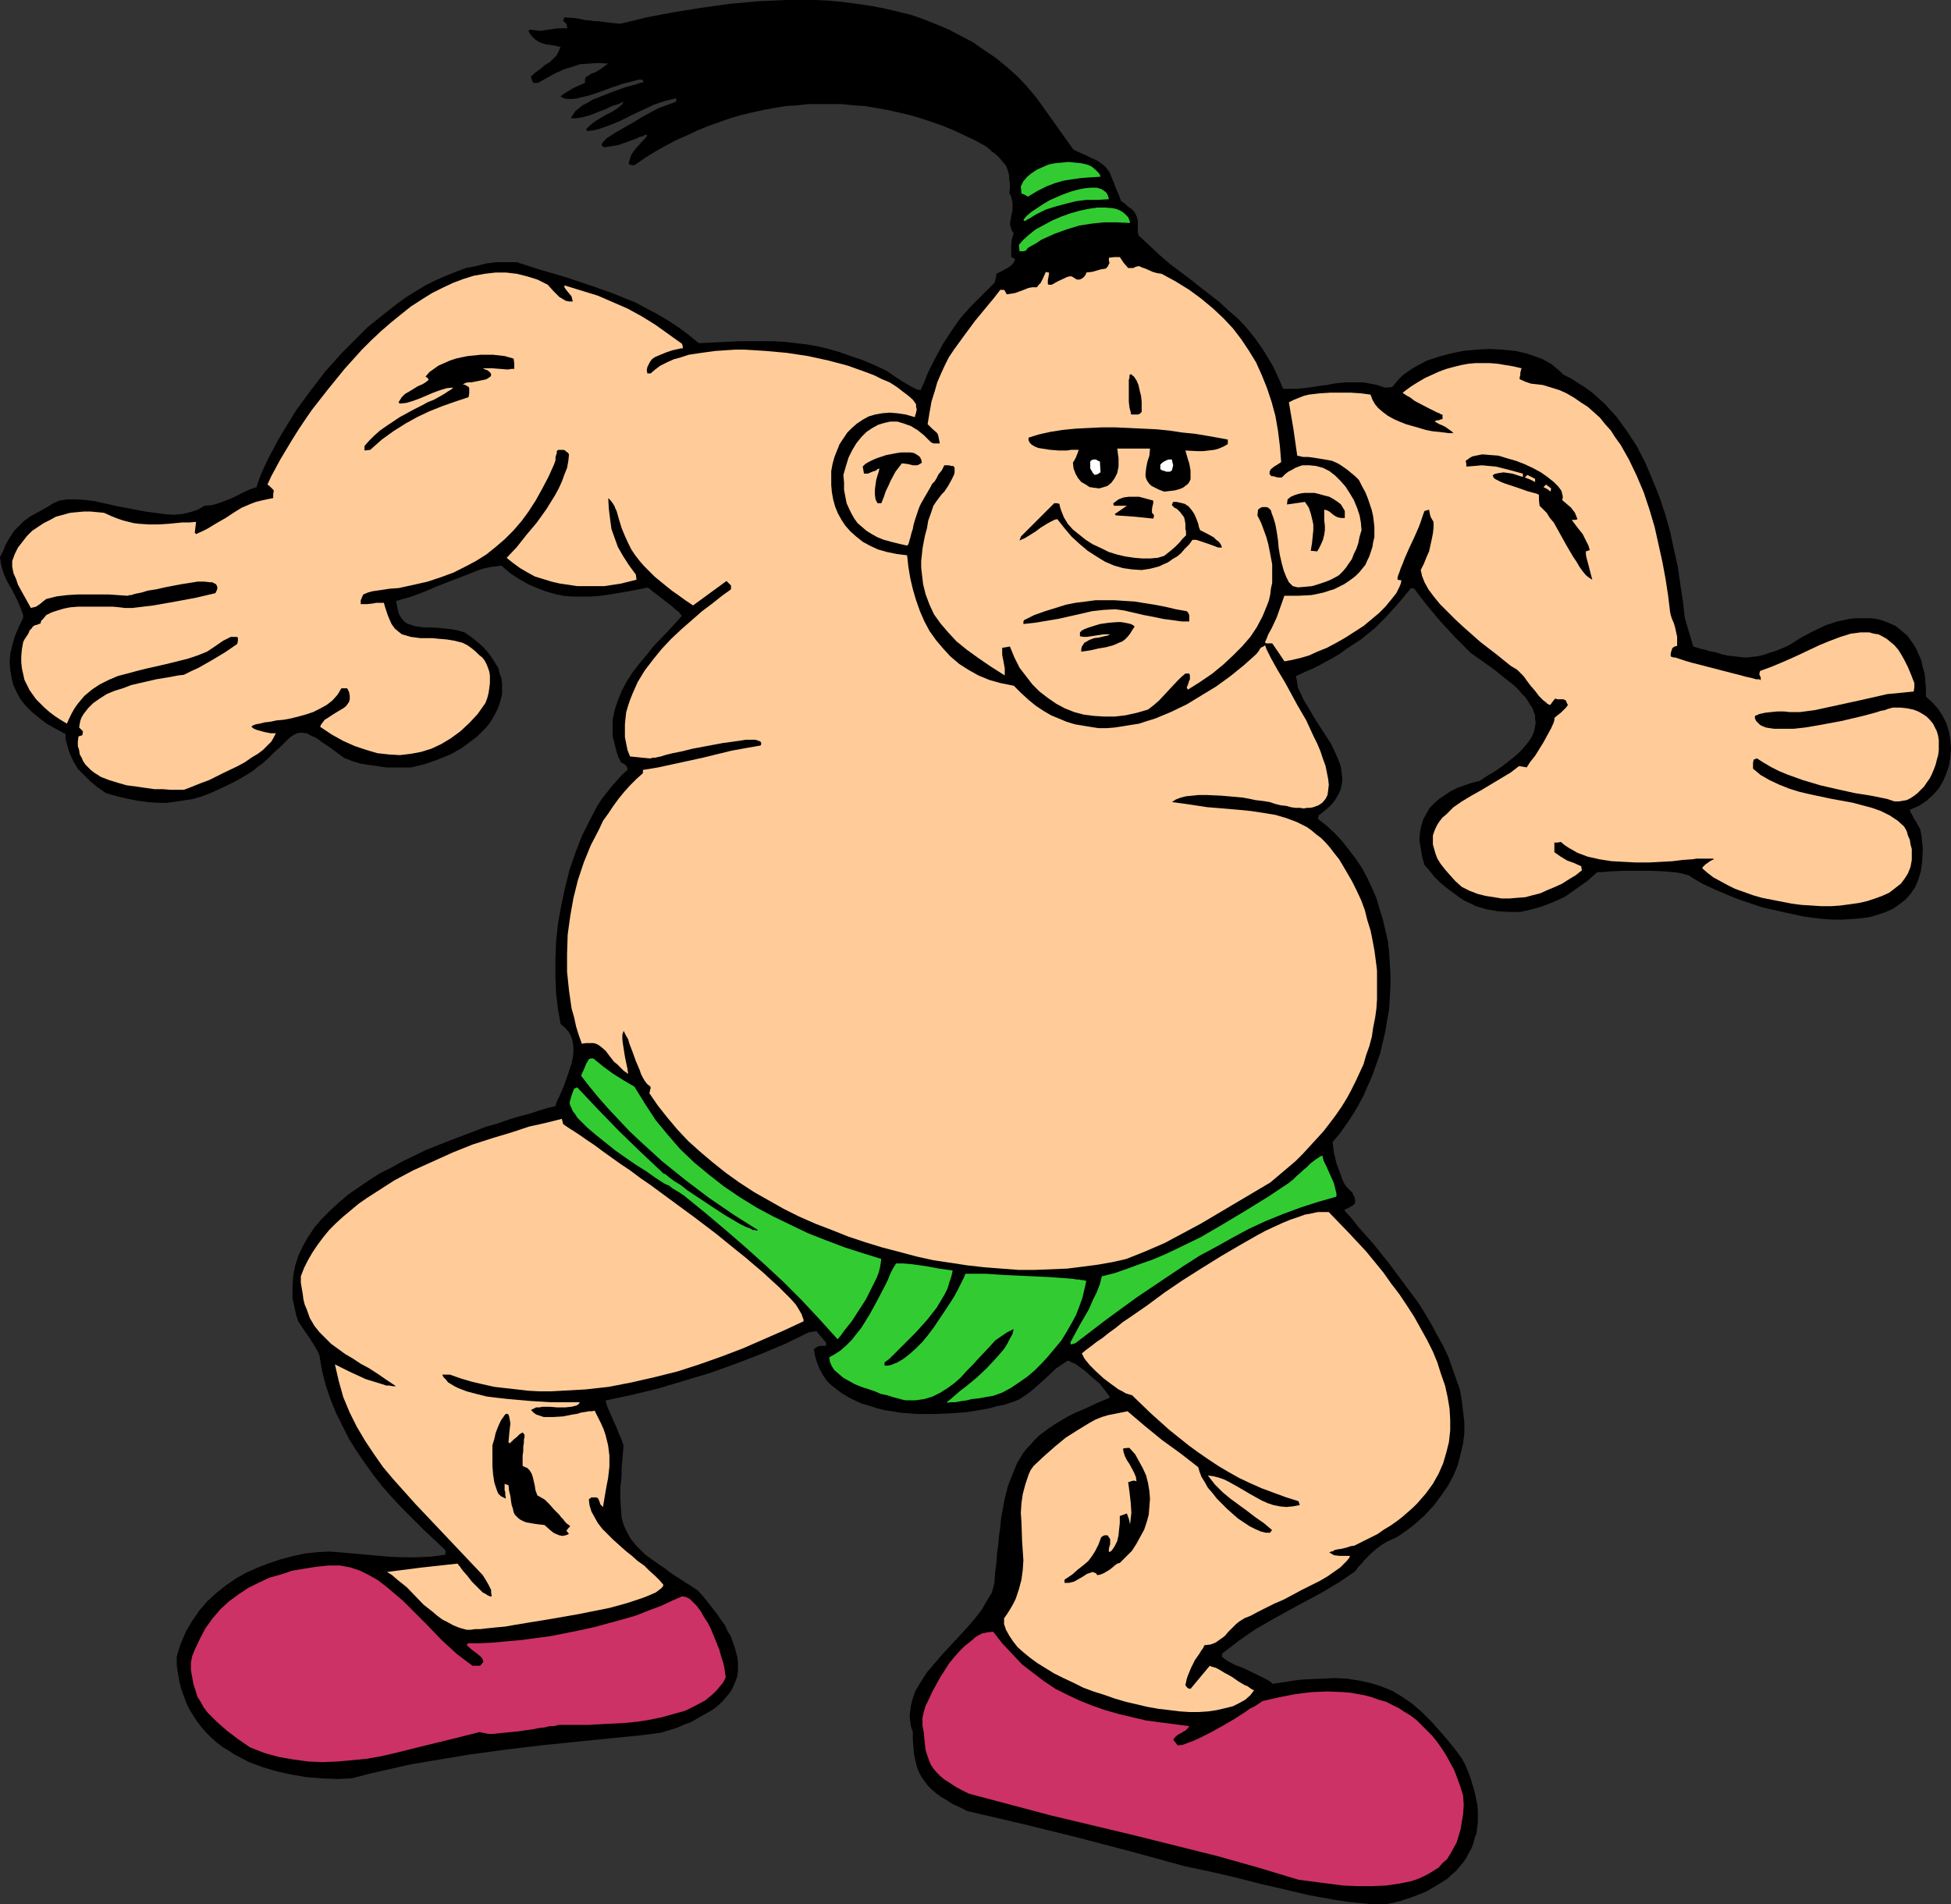 <?xml version="1.0" encoding="UTF-8" standalone="no"?>
<svg
   version="1.0"
   width="129.766mm"
   height="126.664mm"
   id="svg30"
   sodipodi:docname="Wrestling - Sumo 4.wmf"
   xmlns:inkscape="http://www.inkscape.org/namespaces/inkscape"
   xmlns:sodipodi="http://sodipodi.sourceforge.net/DTD/sodipodi-0.dtd"
   xmlns="http://www.w3.org/2000/svg"
   xmlns:svg="http://www.w3.org/2000/svg">
  <rect width="100%" height="100%" fill="#333333" stroke="none"/>
  <sodipodi:namedview
     id="namedview30"
     pagecolor="#ffffff"
     bordercolor="#000000"
     borderopacity="0.25"
     inkscape:showpageshadow="2"
     inkscape:pageopacity="0.0"
     inkscape:pagecheckerboard="0"
     inkscape:deskcolor="#d1d1d1"
     inkscape:document-units="mm" />
  <defs
     id="defs1">
    <pattern
       id="WMFhbasepattern"
       patternUnits="userSpaceOnUse"
       width="6"
       height="6"
       x="0"
       y="0" />
  </defs>
  <path
     style="fill:#000000;fill-opacity:1;fill-rule:evenodd;stroke:none"
     d="m 0,140.08 0.808,-1.616 0.646,-1.616 0.646,-1.131 0.808,-1.293 0.646,-0.969 0.808,-0.808 1.616,-1.616 1.778,-1.293 2.101,-1.131 1.131,-0.646 1.131,-0.646 1.293,-0.808 1.454,-0.646 2.101,-0.323 h 2.262 l 2.262,0.162 2.424,0.323 5.01,1.131 5.01,0.969 2.586,0.485 2.424,0.323 2.424,0.323 2.262,0.162 2.101,-0.162 2.101,-0.485 0.97,-0.323 0.97,-0.323 0.808,-0.485 0.808,-0.485 1.939,-0.162 1.616,-0.485 1.778,-0.646 1.616,-0.646 1.616,-0.808 1.616,-0.808 1.454,-0.646 1.454,-0.485 0.808,-2.424 0.97,-2.262 1.131,-2.424 1.293,-2.424 1.293,-2.424 1.454,-2.424 3.07,-5.009 3.555,-4.847 3.717,-4.847 4.202,-4.686 4.363,-4.362 2.101,-2.1 2.424,-1.939 2.424,-1.939 2.262,-1.777 2.424,-1.777 2.586,-1.616 2.424,-1.454 2.586,-1.293 2.586,-1.131 2.424,-0.969 2.586,-0.969 2.586,-0.485 2.424,-0.646 2.586,-0.323 h 2.586 2.586 l 5.979,1.939 6.141,1.777 5.818,1.939 5.979,2.1 2.747,1.131 2.909,1.131 2.747,1.454 2.747,1.454 2.747,1.616 2.747,1.777 2.586,1.939 2.586,2.1 3.555,-0.162 3.232,-0.162 3.232,-0.162 h 3.07 2.909 2.909 l 2.747,0.162 2.747,0.323 2.747,0.323 2.747,0.485 2.747,0.646 2.747,0.808 2.747,0.969 2.909,0.969 3.07,1.293 3.07,1.454 0.97,0.646 1.131,0.808 2.262,1.454 1.131,0.646 1.131,0.646 0.97,0.485 0.97,0.162 0.97,-2.1 0.808,-2.1 0.97,-1.939 0.97,-1.939 1.939,-3.555 2.101,-3.231 2.262,-3.231 2.586,-2.908 2.909,-2.908 3.07,-3.07 0.323,-1.131 0.162,-1.131 1.616,-0.808 1.454,-0.808 0.646,-0.485 0.485,-0.485 0.323,-0.646 0.162,-0.485 -0.97,-0.485 v -1.616 -1.454 l 0.162,-1.454 0.485,-1.454 -0.485,-0.646 -0.162,-0.485 -0.323,-1.131 0.162,-1.131 0.162,-0.969 0.323,-1.293 v -1.293 -0.808 l -0.162,-0.646 -0.162,-0.808 -0.485,-0.969 0.162,-1.131 v -1.131 l -0.162,-0.969 v -0.808 l -0.162,-0.808 -0.162,-0.646 -0.485,-1.293 -0.808,-0.969 -0.97,-1.131 -0.646,-0.646 -0.808,-0.646 -0.323,-0.162 -0.485,-0.485 -0.97,-0.808 -2.586,-1.454 -2.747,-1.293 -2.747,-1.293 -2.747,-1.131 -2.747,-0.969 -2.909,-0.969 -2.747,-0.808 -2.747,-0.646 -2.909,-0.646 -2.747,-0.485 -2.909,-0.485 -2.747,-0.162 -2.909,-0.323 h -2.747 -2.909 -2.909 l -2.747,0.323 -2.909,0.162 -2.747,0.485 -2.747,0.485 -2.909,0.646 -2.747,0.646 -2.747,0.808 -5.494,1.939 -2.747,1.131 -2.747,1.293 -2.586,1.131 -2.747,1.454 -2.586,1.454 -2.586,1.616 -2.586,1.777 h -0.646 l -0.485,-0.162 h -0.162 l -0.162,-0.323 0.323,-1.131 0.323,-0.969 0.646,-0.969 0.646,-0.808 1.454,-1.616 0.646,-0.646 0.646,-0.808 -0.162,-0.162 h -0.323 -0.162 l -0.485,0.323 -0.808,0.162 -0.97,0.485 -2.262,0.808 -2.262,0.808 -1.131,0.162 -0.97,0.162 -0.97,0.162 h -0.485 l -0.323,-0.323 -0.162,-0.162 V 36.191 l 0.162,-0.162 0.323,-0.485 0.323,-0.323 0.485,-0.485 2.262,-1.454 2.262,-1.293 2.262,-1.293 2.101,-1.293 2.101,-1.131 2.101,-1.131 2.262,-0.808 2.101,-0.808 v -0.808 l -1.454,0.323 -1.293,0.323 -2.909,0.969 -2.747,1.293 -2.747,1.293 -2.909,1.454 -2.747,1.131 -2.747,0.969 -1.454,0.323 -1.454,0.162 -0.162,-0.485 1.131,-1.131 1.293,-0.969 2.747,-1.616 1.293,-0.646 1.293,-0.808 0.97,-0.808 0.323,-0.323 0.323,-0.646 -1.293,0.646 -1.616,0.485 -1.616,0.808 -1.778,0.646 -1.939,0.808 -1.778,0.485 -1.778,0.323 h -1.454 l 0.485,-0.808 0.646,-0.969 0.808,-0.646 0.97,-0.808 1.293,-0.646 1.293,-0.808 2.909,-1.131 2.909,-1.131 2.747,-0.969 1.293,-0.323 1.131,-0.323 0.97,-0.323 0.808,-0.162 -0.162,-0.323 V 20.035 h -1.131 l -1.131,0.323 -1.293,0.323 -1.293,0.323 -1.454,0.485 -1.454,0.485 -3.07,1.131 -2.909,0.969 -1.454,0.323 -1.293,0.323 -1.131,0.162 h -1.293 l -0.97,-0.162 -0.808,-0.485 0.808,-0.646 0.808,-0.485 1.616,-0.969 1.454,-0.646 1.454,-0.646 V 20.035 l 0.162,-0.646 0.646,-0.323 0.646,-0.485 1.293,-0.485 0.808,-0.485 0.485,-0.323 1.778,-1.293 -2.424,-0.162 -2.424,0.162 -2.262,0.162 -1.939,0.646 -2.101,0.646 -2.101,0.969 -2.101,1.131 -2.262,1.293 h -0.646 -0.323 l -0.323,-0.162 -0.162,-0.323 -0.162,-0.485 -0.162,-0.646 1.293,-1.131 1.131,-0.808 1.131,-0.969 1.131,-0.646 0.808,-0.808 0.97,-0.969 0.485,-0.969 0.485,-1.131 -1.454,-0.323 -1.131,-0.162 -1.131,-0.162 -0.97,-0.323 -0.808,-0.323 -0.97,-0.646 -0.808,-0.808 -0.808,-1.131 0.162,-0.162 V 7.432 l 1.454,0.162 1.293,0.162 2.262,-0.323 1.131,-0.162 1.131,-0.162 h 1.131 1.293 l -0.162,-0.323 V 6.463 l -0.162,-0.485 -0.323,-0.323 -0.162,-0.162 -0.323,-0.162 0.323,-0.969 2.424,0.162 1.131,0.162 1.454,0.323 1.616,0.162 0.97,0.162 h 0.97 l 1.131,0.162 1.293,0.162 1.454,0.162 1.616,0.162 6.626,-1.616 6.787,-1.293 7.11,-1.131 6.949,-0.969 7.11,-0.646 L 197.798,0 h 3.555 3.555 l 3.394,0.162 3.555,0.323 3.555,0.485 3.394,0.485 3.394,0.646 3.394,0.808 3.394,0.808 3.232,1.131 3.232,1.293 3.07,1.293 3.07,1.616 3.07,1.616 2.747,1.939 2.909,1.939 2.747,2.262 2.747,2.424 2.424,2.585 2.424,2.908 9.211,12.926 1.778,0.808 1.454,0.646 1.293,0.646 1.131,0.485 0.808,0.485 0.646,0.485 0.646,0.485 0.485,0.485 0.323,0.485 0.485,0.646 0.323,0.808 0.323,0.808 0.485,1.131 0.485,1.293 0.646,1.454 0.646,1.777 0.808,0.485 0.646,0.646 0.646,0.485 0.485,0.323 0.646,0.646 0.485,0.808 0.323,0.808 0.162,0.969 v 0.646 0.808 0.969 l 0.162,0.969 2.586,2.424 2.586,2.424 2.586,2.262 2.586,1.939 2.586,1.939 2.424,1.939 5.01,3.878 2.262,2.1 2.424,2.1 2.101,2.262 2.101,2.585 1.939,2.747 1.778,2.908 0.97,1.616 0.808,1.777 0.808,1.777 0.808,1.939 h 1.778 1.616 l 3.232,-0.323 3.07,-0.485 1.454,-0.162 1.454,-0.323 2.909,-0.323 h 1.616 1.454 1.616 l 1.778,0.323 1.616,0.323 1.939,0.646 h 0.97 l 0.97,-0.162 0.808,-0.969 0.808,-0.969 0.97,-0.969 1.131,-0.808 1.131,-0.808 1.131,-0.646 2.747,-1.454 2.909,-0.969 3.07,-0.808 3.07,-0.646 3.394,-0.323 3.232,-0.162 3.232,0.162 3.232,0.323 2.909,0.646 2.747,0.969 1.293,0.485 1.131,0.646 1.131,0.646 0.97,0.808 0.97,0.808 0.97,0.969 1.939,0.969 1.778,1.131 1.778,1.131 1.778,1.293 1.616,1.454 1.616,1.454 1.454,1.616 1.454,1.616 1.293,1.777 1.293,1.777 2.424,3.716 2.101,4.039 1.778,4.201 1.778,4.362 1.454,4.362 1.293,4.524 0.97,4.524 0.97,4.362 0.646,4.524 0.646,4.201 0.485,4.201 2.101,7.109 2.101,0.646 0.97,0.162 0.808,0.323 1.778,0.323 1.454,0.485 1.454,0.323 1.293,0.162 1.454,0.162 1.293,0.162 h 1.131 l 1.293,-0.162 1.293,-0.162 1.454,-0.323 1.293,-0.485 1.616,-0.485 1.616,-0.646 1.778,-0.808 3.07,-1.939 3.07,-1.616 3.07,-1.454 2.909,-0.969 1.616,-0.323 1.454,-0.323 1.454,-0.162 h 1.293 1.454 1.293 l 1.293,0.162 1.293,0.323 1.293,0.485 1.131,0.485 1.131,0.485 0.97,0.808 0.97,0.808 0.97,0.808 0.808,1.131 0.808,1.131 0.646,1.131 0.646,1.454 0.646,1.454 0.323,1.616 0.485,1.616 0.162,1.777 0.162,2.1 v 1.939 l 1.616,1.454 1.454,1.616 1.131,1.777 0.97,1.939 0.646,2.1 0.323,2.1 0.162,2.1 -0.162,2.1 -0.323,2.1 -0.646,1.939 -0.808,1.939 -1.131,1.939 -1.454,1.616 -1.616,1.454 -1.939,1.293 -2.262,0.969 0.162,0.646 0.323,0.485 0.646,1.293 0.485,0.646 0.323,0.646 0.646,1.131 0.323,1.616 0.162,1.454 0.162,1.454 v 1.293 l -0.162,2.585 -0.323,2.262 -0.646,2.1 -0.808,1.939 -1.131,1.616 -1.293,1.454 -1.454,1.131 -1.616,1.131 -1.778,0.808 -1.939,0.646 -2.101,0.646 -2.262,0.323 -2.262,0.162 -2.424,0.162 h -2.424 l -2.424,-0.162 -2.586,-0.323 -2.424,-0.323 -5.171,-1.131 -5.01,-1.131 -4.848,-1.616 -2.262,-0.808 -2.262,-0.969 -1.939,-0.808 -2.101,-0.969 -1.778,-0.808 -1.616,-0.969 -0.808,-0.485 -0.97,-0.646 -1.293,-0.323 -1.293,-0.323 -1.454,-0.162 -1.778,-0.162 -3.394,-0.162 h -7.272 l -3.555,0.162 -1.454,0.162 h -1.454 l -2.586,2.262 -2.747,1.939 -2.747,1.939 -2.747,1.293 -2.909,1.131 -2.747,0.808 -2.909,0.646 h -2.747 l -2.909,-0.162 -2.747,-0.485 -2.747,-0.808 -1.293,-0.646 -1.454,-0.646 -1.293,-0.808 -1.293,-0.969 -1.293,-0.969 -1.293,-0.969 -1.293,-1.131 -1.293,-1.293 -1.131,-1.454 -1.293,-1.454 -0.646,-2.262 -0.323,-2.1 -0.323,-1.939 0.162,-1.939 0.323,-1.616 0.485,-1.616 0.808,-1.454 0.808,-1.454 1.131,-1.131 1.293,-1.131 1.454,-0.969 1.454,-0.969 1.616,-0.808 1.778,-0.646 1.939,-0.646 1.939,-0.485 1.939,-1.293 1.939,-1.131 1.616,-1.131 1.454,-1.131 1.454,-1.131 1.131,-0.969 1.131,-1.131 0.808,-0.969 0.808,-0.969 0.646,-0.969 0.485,-0.969 0.323,-0.969 0.162,-0.969 0.162,-0.969 -0.162,-0.808 v -0.969 l -0.323,-0.808 -0.323,-0.969 -0.646,-0.969 -0.485,-0.808 -0.646,-0.969 -0.97,-0.969 -0.808,-0.969 -0.97,-0.969 -2.262,-1.777 -2.586,-2.1 -2.909,-2.1 -3.232,-2.262 -3.878,-3.878 -3.717,-4.039 -3.394,-4.039 -3.232,-4.201 -0.808,-0.162 -3.07,3.716 -3.07,3.393 -3.07,3.07 -3.394,2.747 -3.717,2.424 -1.778,1.293 -1.939,1.131 -2.101,1.131 -2.101,1.131 -2.262,0.969 -2.424,1.131 0.162,0.808 0.162,0.969 0.162,1.131 0.485,0.969 0.97,2.1 1.293,2.1 0.646,1.131 0.646,1.131 1.454,2.262 1.454,2.262 1.454,2.262 1.131,2.424 0.97,2.262 0.323,1.131 0.162,1.131 0.162,1.293 v 1.131 l -0.162,0.969 -0.323,1.293 -0.485,0.969 -0.646,1.131 -0.808,1.131 -0.97,0.969 -1.131,0.969 -1.454,1.131 v 0.323 l -0.162,0.485 2.262,1.777 2.101,1.939 1.778,1.939 1.778,2.262 1.616,2.1 1.616,2.424 1.293,2.424 1.131,2.424 1.131,2.585 0.808,2.747 0.808,2.585 0.646,2.747 0.646,2.747 0.323,2.908 0.162,2.747 0.162,2.747 v 2.908 l -0.162,2.908 -0.162,2.908 -0.485,2.747 -0.485,2.908 -0.646,2.747 -0.646,2.747 -0.97,2.747 -0.97,2.747 -1.131,2.585 -1.131,2.585 -1.293,2.424 -1.454,2.424 -1.616,2.424 -1.616,2.262 -1.778,2.1 0.162,1.293 0.162,1.293 0.646,2.747 0.97,2.585 0.485,1.454 0.646,1.293 0.485,0.646 0.485,0.485 0.97,0.969 0.162,0.485 0.323,0.485 0.162,0.808 v 0.808 l -0.323,0.323 -0.323,0.323 -0.646,0.323 -0.485,0.323 -0.485,0.162 -0.485,0.323 1.778,1.939 1.778,2.262 3.878,4.362 3.878,4.847 3.717,5.009 3.717,5.009 1.616,2.585 1.616,2.747 1.454,2.747 1.454,2.585 1.293,2.747 0.97,2.747 0.97,2.747 0.97,2.747 0.485,2.747 0.323,2.747 0.323,2.747 v 2.747 l -0.323,2.585 -0.646,2.747 -0.646,2.585 -1.131,2.747 -1.293,2.424 -1.778,2.585 -1.939,2.585 -2.262,2.424 -2.747,2.424 -1.454,1.131 -1.616,1.131 -0.97,0.646 -0.97,0.485 -1.778,0.808 -1.293,0.808 -1.293,0.969 -1.131,0.969 -1.293,1.293 -0.646,0.646 -0.646,0.808 -0.808,0.808 -0.808,1.131 -4.04,2.747 -4.04,2.424 -4.202,2.262 -4.202,2.262 -4.363,2.424 -4.202,2.424 -4.202,2.908 -2.101,1.616 -2.101,1.616 v 0.808 l 0.646,0.485 0.646,0.485 1.778,0.969 2.101,0.808 2.101,0.969 1.939,0.969 1.616,0.808 0.646,0.323 0.485,0.323 0.485,0.323 0.162,0.323 2.262,-0.323 2.101,-0.323 2.101,-0.323 1.939,-0.162 3.878,-0.162 3.394,-0.162 3.232,0.162 3.07,0.485 2.909,0.646 2.586,0.808 2.747,1.131 2.424,1.454 2.586,1.777 2.424,2.1 2.424,2.424 2.424,2.747 1.293,1.454 1.293,1.616 1.293,1.616 1.293,1.777 0.97,1.777 0.646,1.616 0.646,1.777 0.485,1.616 0.485,1.616 0.323,1.616 0.323,1.454 0.162,1.616 v 1.454 1.454 l -0.162,1.293 -0.162,1.454 -0.485,1.293 -0.323,1.293 -0.485,1.293 -0.646,1.131 -0.646,1.293 -0.808,1.131 -0.808,0.969 -0.97,1.131 -1.131,0.969 -0.97,0.969 -1.293,0.808 -1.293,0.808 -2.747,1.616 -1.616,0.646 -1.616,0.646 -3.394,1.131 -1.939,0.485 -1.778,0.323 h -3.232 l -3.232,-0.323 -3.07,-0.323 -3.232,-0.485 -6.302,-1.131 -6.141,-1.454 -6.302,-1.454 -6.302,-1.616 -6.302,-1.454 -6.141,-1.293 -13.574,-3.716 -13.574,-3.555 -13.736,-3.393 -13.898,-3.231 -1.939,-0.969 -1.778,-0.808 -1.454,-0.969 -1.454,-0.808 -1.293,-0.969 -1.131,-0.969 -0.97,-0.969 -0.808,-1.131 -0.808,-1.131 -0.646,-1.293 -0.485,-1.293 -0.323,-1.454 -0.323,-1.454 -0.162,-1.777 -0.162,-1.939 v -1.939 l -0.485,-1.454 -0.162,-1.293 -0.162,-1.293 0.162,-1.293 0.162,-1.293 0.323,-1.293 0.323,-1.131 0.485,-1.293 1.454,-2.424 1.454,-2.262 1.939,-2.262 1.939,-2.262 4.202,-4.524 1.939,-2.1 1.939,-2.262 1.778,-2.262 1.293,-2.262 1.293,-2.1 0.323,-1.293 0.323,-1.131 0.162,-2.585 0.323,-2.424 0.162,-2.424 0.323,-2.262 0.162,-2.1 0.323,-2.1 0.162,-1.939 0.323,-1.939 0.646,-3.393 0.808,-3.231 1.131,-2.908 1.131,-2.747 1.454,-2.424 0.97,-1.293 0.97,-0.969 0.97,-1.131 1.131,-1.131 1.293,-0.969 1.293,-0.969 1.454,-0.969 1.616,-0.969 1.616,-0.969 1.939,-0.969 1.939,-0.808 2.101,-0.969 2.101,-0.969 2.424,-0.969 v -0.323 l -0.323,-0.485 -0.485,-0.646 -0.485,-0.646 -0.646,-0.808 -0.646,-0.808 -1.778,-1.454 -1.778,-1.616 -1.778,-1.293 -0.646,-0.485 -0.808,-0.323 -0.646,-0.323 -0.485,-0.162 -1.454,0.969 -1.454,0.969 -2.747,2.585 -3.07,2.747 -1.454,1.131 -1.939,1.293 -1.131,0.485 -1.454,0.485 -1.454,0.485 -1.778,0.323 -1.616,0.485 -1.778,0.323 -3.878,0.646 -4.04,0.323 -4.202,0.162 h -4.363 l -4.202,-0.323 -1.939,-0.323 -2.101,-0.323 -1.939,-0.485 -1.939,-0.646 -1.778,-0.485 -1.778,-0.808 -1.616,-0.808 -1.616,-0.969 -1.293,-0.969 -1.454,-1.131 -1.131,-1.131 -0.97,-1.454 -0.808,-1.454 -0.646,-1.616 -0.485,-1.616 -0.323,-1.777 0.485,-0.323 0.485,-0.323 0.646,-0.162 h 0.646 0.808 v -0.808 l -2.424,-2.908 -0.97,0.162 -0.97,0.162 -5.979,2.908 -6.141,2.585 -6.302,2.424 -6.302,2.262 -6.464,1.939 -6.464,1.939 -6.626,1.616 -6.787,1.454 0.323,1.131 0.485,1.293 0.646,1.454 0.646,1.454 0.646,1.454 0.646,1.616 0.646,1.454 0.485,1.454 -0.162,2.1 -0.162,1.939 -0.162,1.777 v 1.777 l -0.162,1.616 -0.162,1.454 v 2.747 l 0.162,2.424 0.162,2.262 0.485,1.777 0.808,1.777 0.97,1.777 1.293,1.616 1.616,1.616 0.808,0.808 1.131,0.808 1.131,0.808 1.131,0.808 1.454,0.969 1.454,1.131 1.454,0.969 1.778,1.131 1.778,1.131 1.939,1.293 1.293,1.454 1.293,1.616 1.131,1.454 1.131,1.454 0.97,1.454 0.97,1.293 0.646,1.454 0.808,1.293 0.485,1.454 0.485,1.293 0.323,1.293 0.323,1.131 0.162,1.293 v 1.131 1.293 l -0.162,1.131 -0.323,0.969 -0.485,1.131 -0.485,1.131 -0.646,0.969 -0.808,0.969 -0.808,0.969 -0.97,0.969 -1.131,0.969 -1.293,0.808 -1.454,0.808 -1.454,0.808 -1.616,0.969 -1.778,0.646 -1.778,0.808 -2.101,0.646 -2.101,0.646 -5.01,0.646 -4.848,0.485 -9.696,0.969 -9.534,0.969 -9.534,1.131 -9.534,1.293 -9.696,1.616 -4.848,0.808 -5.01,1.131 -5.01,1.131 -5.01,1.293 -3.717,0.162 -3.878,-0.162 -3.878,-0.323 -3.717,-0.646 -3.717,-0.808 -3.717,-1.131 -3.394,-1.293 -3.394,-1.777 -1.454,-0.969 -1.616,-0.969 -1.454,-1.131 -1.293,-1.131 -1.293,-1.293 -1.131,-1.293 -1.131,-1.454 -0.97,-1.454 -0.97,-1.616 -0.808,-1.616 -0.646,-1.777 -0.646,-1.777 -0.485,-1.939 -0.323,-1.939 -0.323,-2.1 v -2.1 l 0.485,-1.777 0.485,-1.454 1.293,-3.07 1.616,-2.747 1.778,-2.585 1.939,-2.262 2.262,-2.1 2.424,-1.939 2.586,-1.777 2.586,-1.454 2.909,-1.293 2.909,-1.131 2.909,-0.969 3.07,-0.808 3.07,-0.646 3.07,-0.323 3.07,-0.162 3.878,0.323 3.717,0.323 3.555,0.323 1.778,0.162 1.778,0.162 3.555,0.162 h 3.555 l 3.555,-0.162 3.717,-0.485 v -1.131 l -5.494,-5.17 -5.333,-5.332 -2.586,-2.747 -2.424,-2.747 -2.262,-2.908 -2.101,-2.908 -2.101,-3.07 -1.939,-3.07 -1.616,-3.231 -1.616,-3.231 -1.454,-3.555 -1.131,-3.393 -0.97,-3.716 -0.646,-3.878 -0.485,-1.131 -0.646,-1.131 -1.454,-2.262 -1.454,-2.1 -1.293,-1.939 -0.485,-1.454 -0.323,-1.454 -0.323,-1.454 -0.323,-1.454 v -2.747 l 0.162,-2.747 0.485,-2.585 0.808,-2.585 1.131,-2.424 1.293,-2.262 1.616,-2.424 1.778,-2.1 2.101,-2.1 2.101,-1.939 2.424,-2.1 2.586,-1.777 2.586,-1.777 2.747,-1.777 2.909,-1.454 2.909,-1.616 5.979,-2.908 6.141,-2.424 5.979,-2.262 2.909,-1.131 2.909,-0.808 2.747,-0.969 2.586,-0.808 2.586,-0.646 2.424,-0.808 2.101,-0.646 2.101,-0.485 0.323,-1.131 0.646,-1.293 1.131,-2.585 0.97,-2.747 0.97,-2.908 0.323,-1.454 0.162,-1.293 v -1.454 l -0.162,-1.293 -0.323,-1.131 -0.646,-1.293 -0.97,-1.131 -1.131,-0.969 -0.646,-3.716 -0.485,-4.039 -0.162,-4.201 v -4.362 l 0.162,-4.362 0.485,-4.524 0.808,-4.524 0.97,-4.524 1.131,-4.524 1.454,-4.201 1.616,-4.201 1.939,-3.878 1.939,-3.716 1.131,-1.777 1.293,-1.616 1.131,-1.454 1.293,-1.454 1.293,-1.454 1.454,-1.293 v -0.485 l -0.162,-0.323 -0.323,-0.485 -0.485,-0.323 -0.646,-0.323 -0.646,-1.293 -0.485,-1.454 -0.323,-1.293 -0.323,-1.293 -0.323,-1.293 v -1.454 -1.293 -1.293 l 0.485,-2.424 0.808,-2.424 0.97,-2.424 1.293,-2.424 1.454,-2.262 1.616,-2.1 1.778,-2.1 1.778,-2.262 3.717,-3.878 1.778,-1.939 1.616,-1.777 v -0.323 l -0.323,-0.323 -0.323,-0.485 -0.485,-0.323 -1.293,-1.131 -2.909,-2.262 -1.454,-1.131 -0.646,-0.485 -0.323,-0.323 -0.485,-0.323 -0.162,-0.162 -5.01,0.969 -4.848,0.808 -2.262,0.323 -2.262,0.162 h -2.424 -2.101 l -2.262,-0.162 -2.262,-0.485 -2.262,-0.646 -2.101,-0.808 -2.262,-0.969 -2.262,-1.293 -2.262,-1.454 -2.262,-1.939 -1.454,0.162 -1.293,0.162 -1.454,0.323 -1.616,0.485 -3.232,1.293 -3.394,1.293 -3.717,1.454 -3.394,1.454 -3.555,1.293 -1.778,0.485 -1.616,0.485 0.162,0.808 0.162,0.808 0.323,1.454 0.646,1.131 0.646,0.808 0.808,0.646 0.97,0.323 0.97,0.323 1.131,0.162 1.293,0.162 h 1.131 l 2.909,0.162 1.454,0.162 1.454,0.162 1.616,0.323 1.616,0.485 1.616,1.131 1.616,1.293 1.454,1.293 1.131,1.293 0.97,1.293 0.808,1.293 0.808,1.293 0.323,1.293 0.485,1.454 0.162,1.131 v 1.454 1.293 l -0.323,1.293 -0.323,1.131 -0.485,1.293 -0.646,1.293 -0.646,1.131 -0.808,1.293 -0.97,1.131 -0.97,0.969 -1.131,1.131 -1.293,0.969 -1.293,0.969 -1.293,0.969 -2.909,1.616 -3.232,1.293 -3.232,1.131 -3.394,0.808 h -1.939 -2.101 -2.101 l -2.101,-0.323 -2.262,-0.323 -2.101,-0.323 -2.101,-0.646 -2.101,-0.808 -1.293,-0.969 -1.293,-0.969 -1.131,-0.808 -0.97,-0.646 -0.97,-0.646 -0.808,-0.646 -0.808,-0.485 -0.808,-0.323 -0.646,-0.323 -0.485,-0.323 -1.131,-0.162 h -0.97 l -0.97,0.323 -0.808,0.485 -0.808,0.646 -0.97,0.969 -1.131,1.131 -1.293,1.131 -1.454,1.454 -1.778,1.616 -0.97,0.646 -1.131,0.969 -2.262,1.454 -2.262,1.293 -2.262,1.131 -2.101,0.969 -2.101,0.969 -2.101,0.808 -2.262,0.646 -2.101,0.323 -2.101,0.323 -2.262,0.323 h -2.262 l -2.424,-0.162 -2.424,-0.323 -2.586,-0.485 -2.747,-0.646 -2.909,-0.808 -2.101,-1.454 -1.778,-1.454 -1.616,-1.616 -1.616,-1.616 -1.131,-1.939 -0.97,-2.1 -0.323,-1.131 -0.323,-1.131 -0.323,-1.131 v -1.293 l -2.424,-1.293 -2.262,-1.293 -1.939,-1.454 -1.778,-1.454 -1.616,-1.616 -1.293,-1.616 -0.97,-1.777 -0.808,-1.777 -0.485,-1.777 -0.323,-2.1 -0.162,-1.939 0.162,-2.1 0.485,-2.1 0.646,-2.262 0.97,-2.262 1.131,-2.424 v -0.646 l -0.323,-0.969 -0.646,-1.616 -0.323,-0.808 -0.485,-0.969 -0.97,-1.939 -1.131,-1.939 -0.97,-2.1 -0.646,-2.1 -0.162,-0.969 z"
     id="path1" />
  <path
     style="fill:#ffcc99;fill-opacity:1;fill-rule:evenodd;stroke:none"
     d="m 3.07,141.05 0.646,-1.777 0.808,-1.616 1.131,-1.454 1.131,-1.454 1.293,-1.293 1.454,-0.969 1.454,-0.969 1.616,-0.808 1.454,-0.808 1.778,-0.485 1.778,-0.485 1.616,-0.162 1.778,-0.162 h 1.778 l 1.778,0.162 1.616,0.162 1.778,0.808 1.616,0.646 1.454,0.485 1.293,0.323 1.293,0.323 1.293,0.162 2.424,0.162 h 2.586 l 2.586,-0.162 1.616,-0.162 1.616,-0.162 h 1.778 l 1.778,-0.162 -0.323,2.747 0.162,0.162 0.162,0.162 1.454,-0.646 1.293,-0.646 2.424,-1.454 2.262,-1.293 1.939,-1.293 2.101,-1.293 2.262,-0.969 1.293,-0.485 1.293,-0.323 1.454,-0.323 1.616,-0.323 v -0.969 l 0.162,-0.969 -0.485,-0.485 -0.323,-0.323 -0.323,-0.323 -0.485,-0.323 0.97,-2.1 1.131,-2.1 1.131,-2.1 1.454,-2.424 1.454,-2.424 1.616,-2.585 1.616,-2.424 1.778,-2.585 4.04,-5.17 4.202,-5.17 4.363,-4.847 2.424,-2.424 2.424,-2.262 2.424,-2.1 2.586,-2.1 2.424,-1.939 2.747,-1.777 2.586,-1.616 2.586,-1.293 2.747,-1.293 2.586,-0.969 2.586,-0.808 2.747,-0.485 2.747,-0.323 h 2.586 l 2.747,0.323 2.586,0.646 2.586,0.808 2.586,1.293 1.454,1.616 1.454,1.454 0.808,0.485 0.808,0.485 0.808,0.162 h 0.97 l -0.162,-0.646 -0.162,-0.646 -0.808,-0.969 -0.646,-0.808 -0.323,-0.485 v -0.485 l 4.202,1.293 4.202,1.293 3.717,1.616 3.717,1.616 3.555,1.939 3.394,2.1 3.394,2.424 3.394,2.424 0.162,0.646 v 0.485 h -0.485 l -0.646,0.162 -1.454,0.323 -1.454,0.485 -1.616,0.646 -1.454,0.646 -0.646,0.485 -0.485,0.646 -0.323,0.646 -0.323,0.646 -0.162,0.808 0.162,0.808 h 0.808 l 1.131,-0.969 1.293,-0.969 1.616,-0.808 1.778,-0.808 1.778,-0.485 1.939,-0.646 2.101,-0.323 2.262,-0.323 2.424,-0.323 2.424,-0.162 2.424,-0.162 h 2.586 l 5.171,0.323 5.333,0.485 5.333,0.808 5.171,1.131 2.424,0.646 2.424,0.646 2.262,0.808 2.262,0.808 2.101,0.808 1.939,0.969 1.939,0.808 1.778,1.131 1.454,1.131 1.293,0.969 1.293,1.131 0.808,1.131 v 0.646 l 0.162,0.646 -0.162,0.808 -0.162,0.485 -0.162,0.646 -2.262,-0.646 -2.101,-0.323 -1.939,-0.162 -1.939,0.162 -1.778,0.323 -1.616,0.485 -1.454,0.808 -1.454,0.969 -1.293,1.131 -1.131,1.131 -0.97,1.454 -0.97,1.454 -0.646,1.616 -0.646,1.616 -0.485,1.777 -0.323,1.777 v 1.777 1.777 l 0.162,1.777 0.323,1.777 0.485,1.777 0.646,1.616 0.97,1.777 0.97,1.454 1.293,1.454 1.454,1.293 1.616,1.293 1.778,0.969 2.101,0.969 2.262,0.646 2.424,0.485 2.586,0.323 0.323,2.908 0.485,2.908 0.646,2.747 0.808,2.747 0.97,2.747 1.131,2.585 1.293,2.424 1.616,2.262 1.778,2.1 1.778,1.939 2.262,1.939 2.262,1.454 2.586,1.454 2.747,1.131 2.909,0.808 3.232,0.646 1.778,1.777 1.939,1.777 1.778,1.454 1.939,1.293 1.939,1.131 1.939,0.808 1.939,0.808 2.101,0.646 1.939,0.323 1.939,0.323 2.101,0.323 h 1.939 l 2.101,-0.162 2.101,-0.323 1.939,-0.323 2.101,-0.323 1.939,-0.646 2.101,-0.646 3.878,-1.616 4.04,-1.939 3.717,-2.262 3.717,-2.262 3.555,-2.585 3.394,-2.747 3.07,-2.747 0.646,-0.808 0.485,-0.808 0.646,-0.323 0.485,-0.323 0.323,0.969 0.485,0.969 0.646,1.293 0.808,1.454 0.808,1.454 0.97,1.616 0.97,1.616 0.97,1.777 2.101,3.878 2.262,3.878 1.778,3.878 0.97,1.939 0.808,1.939 0.646,1.939 0.646,1.777 0.323,1.616 0.323,1.616 0.162,1.454 -0.162,1.454 -0.162,1.131 -0.485,0.969 -0.808,0.969 -0.97,0.646 -1.293,0.485 -0.808,0.162 h -0.808 l -0.808,0.162 -0.97,-0.162 h -1.131 l -1.131,-0.162 -1.131,-0.323 -1.454,-0.162 -1.293,-0.323 -1.454,-0.485 -0.97,-0.162 -1.131,-0.162 -1.454,-0.162 -1.454,-0.323 -1.778,-0.323 -1.778,-0.162 -3.717,-0.323 -3.717,-0.162 h -1.778 l -1.616,0.162 -1.616,0.162 -1.293,0.323 -1.293,0.485 -0.97,0.646 2.424,0.323 2.262,0.323 2.101,0.323 2.101,0.323 4.04,0.323 3.717,0.323 3.232,0.323 3.232,0.485 2.909,0.485 2.747,0.808 2.586,0.969 1.293,0.646 1.293,0.646 1.131,0.808 1.131,0.969 1.293,0.969 1.131,1.131 1.131,1.293 0.97,1.293 1.293,1.616 0.97,1.616 1.131,1.939 1.131,1.939 1.131,2.262 1.131,2.424 0.97,2.585 0.646,2.585 0.808,2.585 0.485,2.424 0.485,2.585 0.323,2.424 0.323,2.585 v 2.424 2.424 2.424 l -0.162,2.424 -0.323,2.262 -0.485,2.424 -0.323,2.262 -0.646,2.424 -0.808,2.262 -0.646,2.262 -0.97,2.1 -0.97,2.1 -1.131,2.262 -1.131,2.1 -1.293,2.1 -1.454,2.1 -1.454,1.939 -1.616,2.1 -1.616,1.777 -1.778,1.939 -1.778,1.939 -1.939,1.939 -2.101,1.777 -2.101,1.777 -2.101,1.777 -8.726,5.17 -8.726,5.17 -4.525,2.424 -4.525,2.424 -4.848,2.1 -4.848,1.939 -3.555,0.808 -3.717,0.646 -3.717,0.485 -3.878,0.485 -4.04,0.162 -4.04,0.162 h -4.202 l -4.202,-0.323 -4.202,-0.323 -4.363,-0.485 -4.202,-0.646 -4.363,-0.646 -4.363,-0.969 -4.202,-1.131 -4.363,-1.131 -4.202,-1.293 -4.363,-1.454 -4.04,-1.616 -4.202,-1.616 -4.04,-1.777 -3.878,-1.939 -3.717,-2.1 -3.717,-2.1 -3.717,-2.424 -3.394,-2.424 -3.232,-2.585 -3.07,-2.585 -3.07,-2.747 -2.747,-2.908 -2.586,-3.07 -2.424,-3.07 -2.101,-3.07 0.162,-0.485 v -0.323 l 0.162,-0.323 v -0.323 l -0.162,-0.323 -0.485,-0.323 -0.323,-0.323 -0.485,-0.646 -0.485,-0.808 -0.485,-0.969 -0.323,-0.969 -0.97,-2.262 -0.808,-2.262 -0.808,-2.1 -0.323,-1.131 -0.485,-0.808 -0.323,-0.646 -0.323,-0.646 -0.162,0.485 -0.162,0.485 v 1.131 l 0.162,1.293 0.485,3.07 0.323,1.616 0.323,1.454 0.162,1.293 -1.131,-0.808 -0.808,-0.808 -0.808,-0.808 -0.808,-0.646 -1.131,-1.454 -0.485,-0.646 -0.485,-0.646 -1.131,-0.969 -0.646,-0.485 -0.646,-0.323 -0.646,-0.162 h -0.97 -0.808 l -1.131,0.162 -0.808,-2.262 -0.646,-2.1 -0.485,-2.262 -0.646,-2.262 -0.646,-4.524 -0.485,-4.686 v -4.524 l 0.162,-4.847 0.646,-4.686 0.808,-4.524 1.131,-4.524 1.454,-4.362 1.778,-4.362 2.101,-4.039 0.97,-2.1 1.293,-1.777 1.293,-1.939 1.293,-1.777 1.454,-1.777 1.454,-1.616 1.616,-1.616 1.616,-1.454 v -0.808 l 3.878,-0.646 3.717,-0.808 7.434,-1.616 7.272,-1.777 3.555,-0.646 3.717,-0.646 0.162,-0.323 v -0.323 l -0.162,-0.323 -0.323,-0.162 -0.485,-0.162 -0.485,-0.162 h -0.808 -0.646 -0.97 l -0.97,0.162 -2.262,0.323 -2.424,0.323 -2.586,0.485 -5.171,0.969 -2.586,0.646 -2.424,0.485 -1.939,0.485 -0.97,0.323 -0.808,0.162 -0.646,0.162 h -0.646 l -0.485,0.162 h -0.323 l -4.848,-0.485 -0.646,-1.616 -0.323,-1.616 -0.323,-1.616 v -1.616 -1.616 l 0.162,-1.616 0.162,-1.454 0.485,-1.616 0.485,-1.454 0.646,-1.616 1.293,-2.908 1.778,-2.908 2.101,-2.747 2.101,-2.585 2.424,-2.585 2.586,-2.424 2.586,-2.262 2.586,-2.262 2.586,-1.939 2.424,-1.939 2.262,-1.616 v -0.969 l -0.646,-0.646 -0.485,-0.485 -4.202,3.07 -4.202,3.07 -1.939,-1.293 -1.778,-1.293 -1.616,-1.131 -1.616,-1.293 -2.747,-2.262 -1.293,-1.293 -1.293,-1.293 -1.131,-1.293 -1.131,-1.454 -0.97,-1.454 -0.808,-1.616 -0.808,-1.777 -0.808,-1.939 -0.646,-2.1 -0.646,-2.262 -0.323,-0.646 -0.162,-0.485 -0.485,-0.808 -0.485,-0.646 -0.646,-0.646 0.162,2.747 0.323,2.585 0.323,2.424 0.808,2.262 0.808,2.262 1.293,2.262 1.454,2.262 1.778,2.424 0.162,1.293 -1.939,0.485 -1.939,0.485 -2.101,0.323 -2.101,0.323 h -2.262 -2.262 -2.262 l -2.101,-0.323 -2.262,-0.323 -2.101,-0.485 -2.101,-0.646 -2.101,-0.646 -1.778,-0.969 -1.939,-1.131 -1.778,-1.293 -1.616,-1.293 2.586,-2.747 2.424,-3.07 2.586,-3.07 2.424,-3.393 2.101,-3.393 0.97,-1.777 0.808,-1.777 0.646,-1.777 0.646,-1.616 0.323,-1.777 0.162,-1.616 -0.323,-0.485 -0.323,-0.162 -0.323,-0.323 -0.323,-0.162 h -0.323 -0.485 -0.646 l -0.323,0.323 v 0.485 l -0.162,0.485 -0.162,0.485 v 0.808 l -0.323,0.969 -1.454,3.231 -1.616,3.07 -1.616,2.908 -1.778,2.747 -1.778,2.424 -2.101,2.424 -2.101,2.1 -2.262,1.939 -2.424,1.939 -2.586,1.616 -2.747,1.454 -2.909,1.454 -3.07,1.131 -3.394,1.131 -3.555,0.808 -3.717,0.808 -2.262,0.162 -2.101,0.323 -2.262,0.323 -1.131,0.323 -1.131,0.485 -0.323,0.646 -0.162,0.485 -0.162,0.323 v 0.323 0.646 h 1.616 l 1.454,-0.162 0.808,-0.162 h 0.646 1.293 l 0.323,1.131 0.323,0.969 0.323,0.969 0.323,0.808 0.646,1.454 0.808,1.131 0.97,0.808 0.808,0.646 1.131,0.323 1.131,0.323 2.424,0.323 h 1.454 1.616 l 1.616,0.162 1.939,0.162 1.939,0.323 1.939,0.485 1.293,0.646 1.131,0.808 0.97,0.808 0.808,0.808 0.808,0.646 0.646,0.808 0.485,0.969 0.323,0.808 0.323,0.969 0.162,0.969 v 0.969 0.969 l -0.162,1.293 -0.162,1.131 -0.323,1.293 -0.485,1.293 -1.939,2.747 -2.101,2.262 -2.262,2.1 -2.424,1.777 -2.424,1.454 -2.424,1.131 -2.586,0.808 -2.586,0.485 -2.747,0.323 -2.747,-0.162 -2.909,-0.323 -2.747,-0.808 -2.909,-0.969 -2.909,-1.293 -2.909,-1.616 -2.909,-1.939 0.162,-0.485 0.485,-0.646 0.485,-0.646 0.808,-0.485 1.454,-0.969 0.808,-0.485 0.808,-0.485 0.808,-0.485 0.646,-0.485 0.485,-0.646 0.323,-0.485 0.162,-0.646 v -0.808 l -0.162,-0.969 -0.485,-0.969 h -1.454 l -0.97,1.616 -1.293,1.454 -1.454,1.131 -1.778,0.969 -1.616,0.808 -1.939,0.646 -1.778,0.485 -1.939,0.485 -1.778,0.323 -1.778,0.162 -1.454,0.323 -1.454,0.162 -1.293,0.323 -0.97,0.162 -0.808,0.323 -0.323,0.323 0.646,0.485 0.808,0.323 1.778,0.485 0.808,0.162 0.808,0.162 h 0.646 0.646 l -0.485,0.969 -0.646,1.131 -0.97,0.969 -1.131,1.131 -1.293,0.969 -1.616,0.969 -1.616,1.131 -1.778,0.969 -3.717,1.777 -3.555,1.777 -1.778,0.646 -1.616,0.646 -1.616,0.646 -1.293,0.485 h -3.394 l -1.939,-0.162 h -2.101 l -2.262,-0.323 -2.262,-0.323 -2.424,-0.323 -2.262,-0.646 -2.101,-0.646 -2.101,-0.808 -1.778,-1.131 -0.808,-0.646 -0.646,-0.646 -0.646,-0.646 -0.646,-0.969 -0.323,-0.808 -0.485,-0.808 -0.162,-1.131 -0.323,-0.969 v -1.131 l 0.162,-1.293 0.97,-0.323 0.162,-0.969 -0.485,-0.485 -0.485,-0.485 0.162,-0.969 0.162,-0.808 0.323,-0.808 0.485,-0.808 1.131,-1.454 1.293,-1.293 1.616,-1.131 1.778,-1.131 1.939,-0.808 2.101,-0.646 2.101,-0.808 2.101,-0.485 4.202,-0.969 1.939,-0.323 1.939,-0.323 1.616,-0.323 1.454,-0.162 1.939,-0.969 1.778,-0.808 3.394,-1.939 3.232,-1.939 3.07,-2.1 0.162,-0.808 v -0.808 l -0.323,-0.162 h -0.485 -0.97 l -0.97,0.485 -0.97,0.485 -2.101,1.454 -0.97,0.646 -0.97,0.646 -2.424,0.969 -2.424,0.808 -5.171,1.293 -5.01,1.131 -2.586,0.646 -2.424,0.646 -2.424,0.646 -2.262,0.969 -2.262,1.131 -1.939,1.293 -1.939,1.616 -0.808,0.969 -0.808,0.969 -0.808,1.131 -0.646,1.131 -0.646,1.293 -0.646,1.454 -1.616,-0.969 -1.454,-0.969 -1.293,-0.969 -1.293,-1.131 -0.97,-0.969 -1.131,-1.131 -0.808,-1.131 -0.808,-1.131 -0.646,-1.293 -0.646,-1.293 -0.323,-1.454 -0.323,-1.454 -0.162,-1.454 v -1.616 l 0.162,-1.777 0.323,-1.777 0.323,-0.646 0.323,-0.485 0.323,-0.485 0.323,-0.485 0.323,-0.808 0.485,-0.485 0.323,-0.485 0.485,-0.323 0.646,-0.162 0.808,-0.323 0.162,-0.646 0.485,-0.485 0.808,-0.969 1.293,-0.646 1.454,-0.485 1.616,-0.485 1.616,-0.323 1.939,-0.162 h 1.778 3.717 1.778 1.616 l 1.616,0.162 1.293,0.162 h 1.131 0.808 l 5.333,-0.646 5.494,-0.969 5.171,-0.969 4.848,-1.131 0.323,-0.646 0.162,-0.485 v -0.485 l -0.162,-0.323 -0.162,-0.323 -0.323,-0.162 -0.646,-0.323 h -0.485 l -1.454,-0.162 h -1.778 l -1.939,0.323 -2.101,0.323 -4.202,0.808 -2.101,0.485 -2.101,0.323 -1.616,0.485 -1.616,0.323 -0.485,0.162 -0.485,0.162 h -0.485 l -0.323,0.162 -2.424,-0.162 -2.424,-0.162 h -5.333 -2.586 l -2.586,0.162 -2.586,0.323 -2.586,0.646 -0.646,0.485 -0.97,0.808 -0.97,0.646 -0.646,0.162 -0.646,0.162 -0.808,-1.454 -0.808,-1.454 -1.616,-2.908 -0.485,-1.454 -0.646,-1.454 -0.323,-1.616 z"
     id="path2" />
  <path
     style="fill:#cc3265;fill-opacity:1;fill-rule:evenodd;stroke:none"
     d="m 47.995,417.979 0.323,-1.616 0.646,-1.616 1.293,-2.747 1.454,-2.747 1.778,-2.424 1.939,-2.262 2.101,-1.939 2.424,-1.777 2.424,-1.616 2.586,-1.293 2.747,-1.293 2.909,-0.808 2.909,-0.969 2.909,-0.485 3.07,-0.485 3.07,-0.323 h 2.909 l 2.586,0.485 2.424,0.808 2.262,1.131 2.262,1.293 2.101,1.616 2.101,1.777 2.101,1.777 1.939,1.939 3.878,3.878 3.878,4.039 1.939,1.777 1.939,1.777 1.939,1.454 1.939,1.454 h 1.939 l 0.808,-0.969 -0.162,-0.646 -0.485,-0.646 -0.97,-0.808 -0.646,-0.485 -0.646,-0.485 -1.293,-1.131 0.162,-0.162 0.162,-0.323 h 3.07 l 3.232,-0.162 3.394,-0.323 3.717,-0.323 3.555,-0.485 3.717,-0.485 7.272,-1.454 3.717,-0.808 3.555,-0.969 3.555,-0.969 3.394,-0.969 3.232,-1.293 3.07,-1.131 2.747,-1.293 2.586,-1.131 0.97,0.162 0.97,0.485 0.808,0.808 0.97,0.969 0.97,1.293 0.808,1.454 0.97,1.454 0.808,1.616 1.454,3.555 0.646,1.616 0.485,1.777 0.485,1.454 0.323,1.454 0.162,1.293 0.162,0.969 -0.646,1.293 -0.808,0.969 -0.808,0.969 -0.97,0.969 -0.97,0.808 -0.97,0.808 -2.424,1.293 -2.586,1.293 -2.909,0.808 -2.909,0.808 -3.07,0.646 -3.07,0.485 -3.232,0.323 -3.07,0.162 -3.07,0.162 -2.909,0.162 h -2.747 -2.586 -2.262 l -0.485,0.162 -0.808,0.162 h -0.97 l -1.293,0.323 -1.454,0.162 -1.616,0.323 -3.394,0.485 -3.232,0.323 -1.616,0.162 -1.454,0.162 h -1.293 l -0.97,-0.162 -0.646,-0.162 h -0.323 l -0.162,-0.162 -7.11,1.777 -7.272,1.777 -7.11,1.777 -3.555,0.808 -3.717,0.646 -3.555,0.323 -3.555,0.323 -3.717,0.162 -3.717,-0.162 -3.555,-0.485 -3.717,-0.646 -3.555,-0.969 -3.717,-1.454 -3.07,-2.1 -2.747,-2.1 -2.586,-2.262 -1.131,-1.131 -1.131,-1.131 -0.97,-1.293 -0.808,-1.454 -0.808,-1.293 -0.485,-1.616 -0.485,-1.454 -0.323,-1.777 -0.323,-1.777 z"
     id="path3" />
  <path
     style="fill:#ffcc99;fill-opacity:1;fill-rule:evenodd;stroke:none"
     d="m 75.629,320.876 0.808,-2.1 0.97,-1.939 1.131,-1.939 1.293,-1.939 1.454,-1.939 1.454,-1.777 1.778,-1.777 1.778,-1.616 1.939,-1.616 1.939,-1.616 2.101,-1.454 2.262,-1.454 4.525,-2.908 4.848,-2.585 5.01,-2.262 5.01,-2.262 4.848,-1.939 5.01,-1.616 4.848,-1.454 4.363,-1.454 2.262,-0.485 2.101,-0.485 1.939,-0.485 1.939,-0.485 0.323,1.293 0.646,0.485 0.97,0.646 1.293,0.808 1.454,0.969 1.616,1.131 1.939,1.293 1.939,1.454 2.262,1.616 2.262,1.616 2.424,1.616 2.586,1.939 2.586,1.777 5.494,4.039 5.494,4.039 5.333,4.039 5.171,4.201 2.424,1.939 2.262,1.939 2.101,1.777 2.101,1.939 1.778,1.616 1.616,1.616 1.454,1.454 1.293,1.454 0.808,1.293 0.646,1.131 0.323,0.969 0.162,0.323 v 0.485 l -4.848,2.262 -5.171,2.262 -5.171,2.262 -5.494,2.1 -5.494,1.939 -5.494,1.777 -5.818,1.454 -5.656,1.293 -5.818,1.131 -5.818,0.646 -5.818,0.323 -2.909,0.162 h -2.909 l -2.909,-0.162 -2.747,-0.323 -2.909,-0.323 -2.747,-0.323 -2.909,-0.646 -2.747,-0.646 -2.747,-0.808 -2.747,-0.969 h -1.939 l 0.323,0.646 0.646,0.646 0.485,0.646 0.808,0.485 0.808,0.485 0.97,0.485 2.101,0.808 2.424,0.646 2.586,0.646 2.586,0.323 2.909,0.323 5.494,0.485 2.747,0.162 2.586,0.162 h 2.262 1.939 1.778 1.131 l -0.323,0.485 -0.485,0.323 -0.646,0.162 -0.646,0.162 -1.616,0.162 h -1.939 l -1.939,-0.162 h -1.778 l -0.808,0.162 h -0.808 l -0.646,0.323 -0.646,0.323 0.646,0.646 0.646,0.485 0.97,0.323 0.97,0.323 h 1.131 1.131 l 2.586,-0.162 2.424,-0.485 1.131,-0.162 0.97,-0.323 1.131,-0.162 0.808,-0.162 h 0.808 l 0.646,-0.162 0.808,1.616 0.808,1.616 0.646,1.454 0.485,1.454 0.323,1.293 0.323,1.293 0.323,2.585 v 2.747 l -0.162,1.454 -0.162,1.454 -0.323,1.616 -0.323,1.777 -0.323,1.939 -0.323,1.939 -0.162,-0.162 -0.323,-0.323 -0.162,-0.162 -0.162,-0.485 -0.162,-0.485 -0.323,-0.646 -0.485,-0.162 h -0.646 -0.485 l -0.646,0.485 0.162,1.454 0.485,1.616 0.808,1.454 0.808,1.454 1.131,1.454 1.293,1.293 1.454,1.454 3.07,2.747 1.616,1.293 1.454,1.293 1.616,1.131 1.293,1.293 1.454,1.293 1.131,1.131 0.97,1.131 -0.162,0.485 -0.485,0.485 -0.646,0.485 -0.646,0.485 -1.131,0.485 -1.131,0.485 -1.293,0.485 -1.454,0.485 -1.454,0.485 -1.616,0.485 -3.555,0.969 -4.04,0.808 -4.04,0.808 -8.403,1.454 -4.04,0.646 -3.878,0.646 -1.778,0.323 -1.778,0.162 -1.616,0.162 -1.616,0.162 -1.293,0.162 h -1.293 l -1.131,0.162 h -0.97 l -1.778,-0.485 -1.616,-0.646 -1.454,-0.808 -1.293,-0.646 -1.293,-0.969 -1.131,-0.969 -2.262,-1.777 -4.202,-4.362 -2.424,-1.939 -1.293,-1.131 -1.293,-0.808 8.888,-1.131 8.888,-0.969 0.162,0.323 0.323,0.323 0.323,0.485 0.485,0.646 1.131,1.293 1.131,1.454 1.454,1.454 1.293,1.293 0.646,0.323 0.485,0.323 0.646,0.323 h 0.485 l -0.162,-0.969 v -0.646 l -0.646,-1.293 -0.646,-1.131 -0.808,-1.293 -5.656,-5.978 -5.656,-5.978 -5.656,-5.978 -2.747,-3.07 -2.747,-3.07 -2.586,-3.07 -2.262,-3.231 -2.262,-3.393 -2.101,-3.555 -1.778,-3.555 -1.616,-3.878 -1.131,-4.039 -0.485,-2.1 -0.485,-2.1 1.616,0.808 1.939,0.969 2.101,0.969 2.101,0.969 2.101,0.646 2.101,0.646 0.97,0.323 h 0.808 l 0.808,0.162 h 0.808 l -2.424,-1.616 -2.101,-1.454 -2.262,-1.454 -2.101,-1.131 -1.939,-1.293 -1.939,-1.131 -1.778,-1.293 -1.778,-1.293 -1.454,-1.454 -1.454,-1.454 -1.293,-1.616 -1.131,-1.939 -0.808,-2.262 -0.485,-1.131 -0.323,-1.293 -0.162,-1.293 -0.485,-2.908 z"
     id="path4" />
  <path
     style="fill:#000000;fill-opacity:1;fill-rule:evenodd;stroke:none"
     d="m 91.627,112.129 1.131,-1.293 1.293,-1.293 1.454,-1.293 1.616,-1.131 3.394,-2.262 3.555,-1.939 1.939,-0.969 1.454,-0.808 1.616,-0.646 1.454,-0.808 1.131,-0.646 0.97,-0.646 0.808,-0.485 0.485,-0.485 -1.616,0.162 -1.616,0.485 -1.778,0.646 -3.394,1.454 -1.778,0.646 -1.616,0.485 -1.616,0.162 -0.162,-0.162 -0.162,-0.162 0.808,-1.293 0.808,-0.808 1.131,-0.646 2.101,-1.293 1.131,-0.485 0.808,-0.485 0.808,-0.646 -0.323,-0.485 -0.485,-0.323 0.97,-1.131 1.131,-0.808 1.131,-0.808 1.454,-0.646 1.454,-0.646 1.454,-0.485 1.454,-0.323 1.616,-0.323 3.232,-0.323 h 1.616 1.454 l 1.454,0.162 1.454,0.162 1.131,0.323 1.131,0.323 0.162,1.131 v 1.454 h -0.646 l -0.97,0.162 -1.939,-0.162 -2.101,-0.162 h -2.262 l 0.646,0.323 0.485,0.162 0.646,0.485 0.323,0.485 v 0.323 l -0.162,0.323 -0.485,0.323 -0.485,0.323 -0.646,0.162 -1.616,0.323 -1.616,0.323 h -0.808 l -0.646,0.162 -0.323,0.162 -0.323,0.162 0.646,0.162 0.485,0.323 0.323,0.162 0.162,0.323 v 0.323 0.485 0.485 l -0.162,0.969 -3.394,1.131 -3.232,1.131 -3.232,1.293 -3.07,1.454 -2.909,1.616 -3.07,1.939 -2.909,2.1 -2.909,2.585 -1.454,0.162 z"
     id="path5" />
  <path
     style="fill:#000000;fill-opacity:1;fill-rule:evenodd;stroke:none"
     d="m 123.785,363.369 0.485,-1.616 0.323,-1.454 0.485,-1.293 0.485,-1.131 0.485,-0.969 0.485,-0.646 0.323,-0.485 0.323,-0.323 h 0.323 l 0.323,0.162 0.162,0.485 0.162,0.808 0.162,0.969 -0.162,1.293 -0.162,1.616 -0.162,1.777 0.323,0.323 0.97,-0.969 0.808,-0.646 0.646,-0.646 0.485,-0.323 0.323,-0.162 0.162,0.162 0.162,0.162 0.162,0.323 v 0.485 l -0.162,0.646 v 0.808 l -0.162,0.969 v 1.131 l -0.162,1.131 v 1.293 1.293 l 0.646,0.323 0.485,0.162 0.646,0.646 0.485,0.808 0.323,0.969 0.485,2.1 0.162,1.131 0.485,1.293 0.323,0.162 1.131,0.646 0.485,0.323 1.131,1.131 1.131,1.293 1.293,1.293 0.485,0.646 0.485,0.485 0.485,0.646 0.485,0.485 0.485,0.323 0.323,0.323 -0.485,0.485 -0.485,0.646 0.323,0.323 0.323,0.485 -0.808,0.323 -0.808,0.162 -0.808,-0.162 -0.808,-0.323 -0.646,-0.323 -0.808,-0.646 -1.454,-1.293 -1.454,-0.162 -1.131,-0.162 -0.97,-0.162 -0.97,-0.162 -0.808,-0.323 -0.646,-0.323 -0.485,-0.323 -0.485,-0.485 -0.485,-0.485 -0.323,-0.646 -0.162,-0.808 -0.323,-0.969 -0.162,-0.969 -0.162,-1.293 -0.323,-1.293 -0.162,-1.454 -0.97,-0.323 v 1.293 0.323 l 0.162,0.485 v 0.646 l 0.162,0.969 -0.646,-0.323 -0.646,-0.323 -0.646,-0.646 -0.323,-0.808 -0.323,-0.969 -0.323,-0.969 -0.323,-2.1 -0.162,-2.1 v -2.1 -0.969 z"
     id="path6" />
  <path
     style="fill:#32cc32;fill-opacity:1;fill-rule:evenodd;stroke:none"
     d="m 143.177,277.253 0.485,-1.777 0.646,-1.777 0.808,-0.323 5.171,5.493 5.333,5.493 5.333,5.17 5.494,5.17 0.323,0.323 0.485,0.162 0.97,0.808 1.293,0.969 1.616,0.969 1.616,1.293 1.939,1.293 3.878,2.585 3.717,2.424 1.939,1.131 1.616,0.969 1.616,0.808 1.293,0.485 0.485,0.323 h 0.646 l 0.323,0.162 0.323,-0.162 -6.141,-3.878 -6.141,-4.201 -5.979,-4.524 -5.818,-4.686 -5.494,-5.009 -2.747,-2.585 -5.01,-5.332 -2.586,-2.908 -2.262,-2.747 -2.262,-2.908 0.323,-0.808 0.323,-0.646 0.323,-0.808 0.323,-0.808 0.323,-0.485 0.323,-0.646 0.646,-0.162 h 0.485 l 2.586,2.1 2.424,1.777 2.586,1.616 2.747,1.616 1.293,2.1 1.293,2.1 2.747,4.201 3.07,3.716 3.07,3.555 3.555,3.393 3.717,3.07 3.717,2.908 4.04,2.747 4.202,2.585 4.202,2.262 4.363,2.1 4.363,2.1 4.525,1.777 4.686,1.777 4.525,1.454 4.686,1.454 -0.162,1.131 -0.162,0.969 -0.323,1.293 -0.485,1.293 -0.646,1.293 -0.646,1.293 -1.454,2.908 -1.778,2.747 -1.778,2.747 -1.939,2.424 -0.808,1.131 -0.808,0.969 -4.525,-5.009 -4.525,-4.847 -4.525,-4.524 -4.686,-4.362 -4.848,-4.362 -4.848,-4.201 -5.171,-4.362 -5.171,-4.201 -0.162,-0.162 -0.485,-0.323 -0.485,-0.323 -0.485,-0.323 -0.808,-0.485 -0.808,-0.485 -0.808,-0.646 -1.131,-0.485 -2.262,-1.454 -2.262,-1.616 -2.586,-1.616 -2.586,-1.777 -2.747,-1.939 -2.424,-1.939 -2.424,-1.939 -2.101,-1.777 -0.97,-0.969 -0.808,-0.808 -0.808,-0.808 -0.485,-0.808 -0.646,-0.808 -0.323,-0.808 -0.323,-0.646 z"
     id="path7" />
  <path
     style="fill:#32cc32;fill-opacity:1;fill-rule:evenodd;stroke:none"
     d="m 208.464,341.234 1.454,-0.808 1.454,-0.969 1.454,-1.293 1.293,-1.293 1.131,-1.454 1.293,-1.616 2.101,-3.393 1.939,-3.555 1.778,-3.393 0.808,-1.616 0.646,-1.616 0.646,-1.293 0.808,-1.293 h 1.778 l 1.939,0.162 3.555,0.485 3.555,0.646 3.394,0.485 -0.323,1.454 -0.485,1.454 -0.485,1.616 -0.808,1.616 -0.97,1.616 -0.97,1.616 -2.424,3.07 -2.747,3.07 -2.747,2.747 -2.586,2.585 -1.293,1.293 -1.293,0.969 v 0.808 h 0.808 l 0.808,-0.162 1.616,-0.646 1.616,-0.969 1.454,-1.131 1.616,-1.454 1.616,-1.616 1.454,-1.777 1.454,-1.939 2.586,-3.878 1.293,-1.939 1.131,-1.777 0.97,-1.777 0.808,-1.616 0.646,-1.293 0.485,-1.131 h 1.616 0.808 0.808 1.939 l 2.262,0.162 2.424,0.162 10.666,0.485 2.424,0.162 2.262,0.162 1.939,0.162 0.808,0.162 h 0.646 l 0.646,0.162 h 0.485 l 0.485,0.162 h 0.162 l -0.485,2.1 -0.485,2.1 -0.808,2.262 -0.808,2.1 -1.131,2.1 -1.293,2.262 -1.293,2.1 -1.616,1.939 -1.616,1.939 -1.778,1.939 -1.778,1.777 -1.939,1.616 -2.101,1.454 -1.939,1.293 -2.101,1.131 -2.262,0.808 -1.939,0.323 -1.778,0.323 -1.616,0.162 -1.293,0.323 -1.131,0.162 -0.97,0.162 -0.808,0.162 h -0.646 -0.323 -0.485 l -0.323,0.162 -0.323,-0.162 v 0 l 0.97,-0.808 2.424,-2.1 1.293,-0.969 2.747,-2.262 2.586,-2.424 2.262,-2.424 1.131,-1.293 0.97,-1.131 0.808,-1.293 0.646,-1.293 0.646,-1.131 0.323,-1.293 -1.616,0.808 -1.454,0.969 -1.616,1.131 -1.293,1.454 -2.909,3.07 -1.454,1.616 -1.454,1.454 -1.454,1.616 -1.616,1.454 -1.778,1.293 -1.778,1.131 -1.939,0.969 -2.101,0.646 -1.131,0.162 -1.131,0.162 h -1.131 -1.293 l -0.808,-0.162 -1.131,-0.323 -1.293,-0.323 -1.454,-0.485 -1.616,-0.323 -1.454,-0.646 -3.394,-1.131 -1.616,-0.646 -1.454,-0.808 -1.454,-0.808 -1.131,-0.969 -1.131,-0.969 -0.646,-0.969 -0.485,-1.131 z"
     id="path8" />
  <path
     style="fill:#ffcc99;fill-opacity:1;fill-rule:evenodd;stroke:none"
     d="m 212.019,119.4 0.646,-2.262 0.646,-2.1 0.97,-1.939 0.97,-1.616 1.293,-1.616 1.293,-1.293 1.454,-0.969 1.454,-0.808 1.616,-0.485 1.454,-0.323 h 1.778 l 1.616,0.485 1.778,0.646 1.616,0.969 1.616,1.293 0.808,0.808 0.97,0.969 0.323,0.162 0.323,0.162 h 0.485 1.131 l -0.162,-0.808 -0.162,-0.808 -0.162,-0.646 -0.323,-0.485 -1.131,-0.969 -1.131,-1.131 0.485,-2.908 0.485,-2.747 0.808,-2.585 0.646,-2.262 0.97,-2.262 0.97,-2.1 0.97,-1.939 1.293,-1.939 2.586,-3.555 2.747,-3.716 3.07,-3.716 1.616,-1.939 1.616,-2.1 h 0.97 l 0.323,0.485 0.323,0.646 1.131,-0.162 0.97,-0.162 1.778,-0.646 1.616,-0.646 0.97,-0.162 h 1.131 l 0.485,-0.646 0.485,-0.485 0.485,-0.969 0.808,-1.777 0.485,0.162 h 0.323 l -0.162,1.131 -0.162,0.808 v 0.485 0.485 l 0.162,0.162 h 0.323 0.485 l 0.323,-0.162 1.131,-0.646 2.424,-1.131 0.646,-0.162 h 0.485 l 0.808,0.485 0.485,0.323 h 0.646 l 0.485,-0.162 0.485,-0.323 0.323,-0.323 0.323,-0.485 0.162,-0.485 1.454,-0.162 1.131,-0.323 1.131,-0.323 1.131,-0.162 0.485,-0.485 0.162,-0.323 0.162,-0.323 0.162,-0.323 -0.162,-0.485 v -0.808 l 1.454,-0.162 h 1.293 l 0.97,1.454 1.131,1.293 h 1.293 l 0.323,-0.162 0.323,-0.162 0.808,-0.162 0.646,0.323 0.97,0.323 1.778,0.808 1.131,0.323 1.131,0.162 3.555,1.939 3.394,2.1 3.07,2.262 2.909,2.424 2.586,2.424 2.424,2.585 2.101,2.747 1.939,2.908 1.778,2.908 1.454,3.231 1.293,3.231 1.131,3.393 0.97,3.555 0.646,3.716 0.485,3.878 0.323,4.039 -0.97,0.646 -0.808,0.485 -0.808,0.646 -0.323,0.646 v 0.323 0.323 l 0.162,0.162 0.323,0.323 h 0.485 l 0.485,0.162 0.646,0.162 h 0.97 l 0.808,-0.808 0.808,-0.646 0.97,-0.485 0.808,-0.485 0.808,-0.323 0.97,-0.323 h 0.808 0.97 l 1.616,0.162 1.778,0.485 1.616,0.808 1.454,1.131 1.293,1.293 1.293,1.454 1.131,1.777 0.97,1.616 0.808,1.939 0.646,1.939 0.323,1.777 0.162,1.939 -0.485,1.616 -0.323,1.616 -0.485,1.454 -0.646,1.293 -0.485,1.293 -0.808,1.131 -0.646,0.969 -0.808,0.969 -0.97,0.969 -1.131,0.646 -1.293,0.646 -1.293,0.485 -1.454,0.485 -1.616,0.485 -1.616,0.162 -1.939,0.162 -0.646,-0.162 -0.646,-0.162 -0.485,-0.485 -0.485,-0.485 -0.323,-0.646 -0.323,-0.646 -0.646,-1.616 -0.485,-1.777 -0.485,-2.1 -0.323,-1.939 -0.162,-1.939 -0.323,-2.1 -0.323,-1.777 -0.485,-1.616 -0.485,-1.293 -0.162,-0.646 -0.323,-0.323 -0.323,-0.323 -0.485,-0.162 h -0.485 -0.485 l -0.485,0.162 -0.646,0.485 -0.162,1.454 0.97,1.939 0.646,1.777 0.646,1.777 0.485,1.777 0.323,1.616 0.646,3.393 v 1.616 1.454 1.616 l -0.323,1.454 -0.162,1.454 -0.323,1.454 -0.485,1.293 -1.131,2.747 -1.454,2.747 -1.616,2.424 -2.101,2.424 -2.262,2.262 -2.424,2.262 -2.747,2.262 -3.07,2.1 -3.07,1.939 -0.323,-0.485 0.323,-0.808 0.162,-0.485 0.162,-0.485 0.162,-0.323 v -0.485 -0.485 l -0.162,-0.485 h -0.323 -0.646 l -1.131,0.969 -0.97,0.969 -2.262,2.424 -2.262,2.424 -1.293,1.131 -1.454,1.131 -2.747,0.808 -2.909,0.646 -2.747,0.323 h -2.586 l -2.586,-0.162 -2.586,-0.323 -2.424,-0.646 -2.424,-0.969 -2.101,-1.131 -2.101,-1.454 -2.101,-1.616 -1.778,-1.777 -1.616,-2.1 -1.616,-2.1 -1.293,-2.585 -1.131,-2.747 -0.97,0.162 -0.97,0.162 v 0.808 0.969 l 0.323,1.616 0.323,1.777 v 0.808 0.969 l -3.555,-2.262 -3.07,-2.1 -2.909,-2.1 -2.586,-2.1 -2.101,-2.262 -1.939,-2.262 -1.616,-2.262 -1.131,-2.424 -0.97,-2.585 -0.646,-2.585 -0.323,-2.747 -0.162,-1.454 v -1.616 l 0.162,-1.454 0.162,-1.616 0.323,-1.777 0.323,-1.616 0.485,-1.777 0.323,-1.939 0.646,-1.777 0.646,-1.939 0.323,-0.485 0.323,-0.485 0.97,-1.293 0.485,-0.646 0.646,-0.646 0.97,-1.454 0.808,-1.454 0.323,-0.646 0.323,-0.646 0.162,-0.646 v -0.646 -0.485 l -0.323,-0.485 h -0.485 l -0.646,-0.162 h -1.131 l -0.646,1.293 -0.808,0.969 -0.485,0.969 -0.485,0.808 -0.646,0.646 -0.323,0.646 -0.646,1.131 -1.131,1.939 -0.646,1.131 -0.323,0.646 -0.323,0.808 -0.485,1.454 -0.485,1.454 -0.323,1.131 -0.162,0.969 -0.323,0.969 -0.162,0.646 -0.162,0.646 -0.162,0.485 -0.162,0.646 -0.162,0.485 -0.323,0.323 -2.101,-0.485 -1.939,-0.485 -1.778,-0.485 -1.616,-0.646 -1.454,-0.808 -1.293,-0.808 -1.131,-0.969 -1.131,-0.969 -0.808,-1.131 -0.646,-1.131 -0.646,-1.293 -0.646,-1.454 -0.323,-1.616 -0.323,-1.777 v -1.777 z"
     id="path9" />
  <path
     style="fill:#000000;fill-opacity:1;fill-rule:evenodd;stroke:none"
     d="m 216.867,117.299 0.646,-0.646 0.808,-0.485 0.97,-0.485 1.131,-0.485 2.424,-0.808 2.586,-0.485 1.131,-0.162 h 1.293 0.97 l 0.97,0.162 0.808,0.485 0.646,0.485 0.323,0.646 0.162,0.808 -0.485,0.323 -0.646,0.323 h -0.646 -0.485 l -1.293,-0.323 -1.454,-0.162 -1.616,2.1 -1.293,2.424 -0.485,1.131 -0.646,1.293 -0.485,1.454 -0.646,1.616 h -0.97 l -0.485,-0.969 -0.162,-1.131 v -1.293 l 0.162,-1.293 0.162,-1.131 0.323,-1.131 0.323,-0.969 0.162,-0.808 -0.485,0.162 -0.323,0.323 -0.97,0.323 -1.131,0.485 h -0.485 -0.485 l -0.162,-0.969 z"
     id="path10" />
  <path
     style="fill:#cc3265;fill-opacity:1;fill-rule:evenodd;stroke:none"
     d="m 231.896,431.874 0.323,-1.454 0.485,-1.616 0.808,-1.616 0.808,-1.777 0.97,-1.777 0.97,-1.777 1.131,-1.777 1.131,-1.777 1.293,-1.616 1.454,-1.616 1.293,-1.293 1.454,-1.131 1.293,-1.131 1.454,-0.808 1.454,-0.323 1.454,-0.162 2.262,2.908 2.586,2.747 2.424,2.585 2.747,2.1 2.747,2.1 2.909,1.939 2.909,1.454 3.07,1.454 3.232,1.293 3.232,1.131 3.394,0.969 3.394,0.808 3.394,0.808 3.555,0.485 3.717,0.485 3.717,0.485 -0.323,0.485 -0.323,0.323 -0.323,0.323 -0.646,0.323 -0.485,0.323 -0.646,0.323 -0.646,0.485 -0.646,0.808 0.646,0.808 0.485,0.646 1.293,-0.162 1.293,-0.485 1.293,-0.485 1.454,-0.646 2.909,-1.454 2.909,-1.616 3.07,-1.777 2.747,-1.777 1.131,-0.808 1.293,-0.646 0.97,-0.646 0.97,-0.646 4.202,-0.969 4.202,-0.808 4.04,-0.485 3.878,-0.162 3.878,0.162 1.939,0.162 1.778,0.323 1.778,0.323 1.778,0.485 1.778,0.646 1.778,0.485 1.616,0.808 1.616,0.808 1.454,0.969 1.616,0.969 1.454,1.131 1.293,1.293 1.293,1.293 1.293,1.293 1.293,1.616 1.131,1.616 1.131,1.777 0.97,1.777 0.97,1.777 0.808,2.1 0.808,2.262 0.646,2.1 0.162,2.424 -0.162,2.262 -0.323,1.939 -0.323,1.939 -0.485,1.616 -0.485,1.616 -0.808,1.454 -0.808,1.454 -0.808,1.293 -1.131,0.969 -0.97,1.131 -1.293,0.808 -1.293,0.808 -1.293,0.646 -1.454,0.646 -1.454,0.485 -1.454,0.323 -1.616,0.323 -3.394,0.485 -3.555,0.162 h -3.555 l -3.717,-0.162 -3.717,-0.485 -7.434,-0.969 -10.181,-3.07 -10.342,-2.908 -10.342,-2.585 -10.342,-2.585 -21.008,-5.009 -10.342,-2.747 -10.342,-2.747 -1.939,-0.969 -1.454,-0.808 -1.454,-0.969 -1.293,-0.808 -0.97,-0.808 -0.97,-0.969 -0.808,-0.969 -0.646,-0.969 -0.485,-1.131 -0.808,-2.424 -0.162,-1.293 -0.162,-1.454 -0.162,-1.777 -0.323,-1.777 z"
     id="path11" />
  <path
     style="fill:#ffcc99;fill-opacity:1;fill-rule:evenodd;stroke:none"
     d="m 252.419,406.831 0.808,-1.131 0.808,-1.293 0.646,-1.131 0.646,-1.293 0.808,-2.424 0.646,-2.424 0.323,-2.424 0.162,-2.424 -0.323,-4.847 -0.162,-4.686 -0.162,-2.424 0.162,-2.424 0.323,-2.262 0.646,-2.424 0.808,-2.424 0.485,-1.131 0.808,-1.131 2.586,-2.424 2.747,-2.424 2.747,-2.262 3.07,-1.939 2.909,-1.777 1.454,-0.808 1.616,-0.646 1.616,-0.485 1.616,-0.323 1.616,-0.323 1.616,-0.323 4.363,3.716 4.363,3.555 4.686,3.393 4.363,3.393 0.323,1.131 0.485,1.293 0.808,1.293 0.808,1.454 1.131,1.293 1.131,1.454 1.293,1.293 1.293,1.293 1.454,1.293 1.293,1.131 1.454,0.969 1.454,0.969 1.293,0.646 1.454,0.646 1.293,0.323 h 1.131 l 0.162,-0.323 0.323,-0.323 -2.101,-1.777 -2.101,-1.454 -2.101,-1.616 -4.202,-3.07 -1.939,-1.616 -1.939,-1.939 -1.778,-2.262 1.293,0.162 1.293,0.323 1.454,0.485 1.293,0.646 2.586,1.454 2.747,1.616 2.909,1.616 1.454,0.646 1.454,0.485 1.616,0.323 1.616,0.162 1.616,-0.162 1.778,-0.323 -0.162,-0.485 -0.162,-0.485 -3.07,-0.969 -3.07,-1.131 -3.07,-1.131 -2.909,-1.293 -2.747,-1.293 -2.586,-1.454 -2.747,-1.616 -2.424,-1.616 -2.586,-1.777 -2.424,-1.777 -2.424,-1.939 -2.424,-1.939 -4.686,-4.201 -4.686,-4.524 -0.646,-0.162 -0.97,-0.323 -0.808,-0.485 -0.97,-0.485 -1.778,-1.293 -1.939,-1.454 -1.939,-1.777 -1.616,-1.616 -0.646,-0.808 -0.646,-0.808 -0.323,-0.646 -0.323,-0.646 0.97,-0.808 1.293,-0.969 1.454,-1.131 1.454,-0.969 1.616,-1.293 1.778,-1.293 1.778,-1.454 1.939,-1.293 4.202,-2.908 4.363,-3.231 4.525,-3.07 4.848,-3.07 4.686,-2.908 4.686,-2.747 4.525,-2.585 2.101,-1.131 2.101,-0.969 2.101,-0.969 1.939,-0.808 1.939,-0.646 1.778,-0.646 1.778,-0.323 1.454,-0.323 h 1.454 1.293 l 4.686,4.847 4.686,5.009 4.363,5.332 1.939,2.747 2.101,2.747 1.939,2.908 1.778,2.747 1.616,2.908 1.616,2.908 1.454,2.908 1.131,2.747 0.97,3.07 0.97,2.747 0.646,2.908 0.485,2.908 0.162,2.747 v 2.747 l -0.323,2.908 -0.646,2.585 -0.808,2.747 -1.131,2.585 -1.454,2.585 -1.778,2.424 -2.101,2.424 -1.131,1.131 -1.293,1.131 -1.293,1.131 -1.454,1.131 -1.616,1.131 -1.616,0.969 -1.616,1.131 -1.939,0.969 -1.939,0.969 -1.939,0.969 -0.97,0.162 -0.97,0.323 -0.646,0.162 -0.646,0.162 -1.131,0.162 -0.646,0.162 -0.485,0.323 h -0.323 l -0.485,0.323 0.646,0.323 0.485,0.323 1.454,0.162 h 1.454 0.646 0.485 l -0.162,0.485 -0.646,0.808 -0.485,0.485 -1.131,1.131 -1.616,1.131 -1.616,1.131 -1.939,1.131 -2.262,1.131 -2.262,1.131 -4.525,2.424 -2.262,0.969 -2.262,1.131 -1.939,0.969 -1.778,0.969 -1.616,0.646 -1.293,0.808 -0.808,0.646 -0.97,0.969 -0.97,0.969 -0.97,1.131 -1.131,0.808 -1.131,0.808 -1.293,0.485 -1.454,0.162 -0.162,0.162 -0.162,0.485 -0.485,0.646 -0.485,0.808 -1.131,1.616 -0.97,1.939 -0.808,1.939 -0.323,0.969 -0.162,0.808 -0.162,0.646 0.323,0.485 0.323,0.323 0.646,0.162 4.848,-5.816 0.323,0.162 0.485,0.162 0.646,0.162 0.646,0.323 1.616,0.969 1.778,0.969 1.616,1.131 1.616,0.969 0.808,0.323 0.646,0.485 0.485,0.323 0.485,0.162 -0.97,1.293 -1.293,1.131 -1.454,0.808 -1.616,0.808 -1.939,0.485 -2.101,0.485 -2.101,0.323 -2.424,0.162 h -2.424 l -2.424,-0.162 -2.586,-0.323 -2.747,-0.323 -2.747,-0.485 -2.747,-0.646 -2.747,-0.646 -2.747,-0.808 -2.747,-0.969 -2.586,-0.808 -2.586,-0.969 -2.586,-1.293 -2.424,-1.131 -2.262,-1.131 -2.101,-1.293 -2.101,-1.293 -1.778,-1.293 -1.778,-1.454 -1.454,-1.293 -1.131,-1.454 -0.97,-1.454 -0.808,-1.454 -0.485,-1.454 z"
     id="path12" />
  <path
     style="fill:#32cc32;fill-opacity:1;fill-rule:evenodd;stroke:none"
     d="m 256.136,61.558 1.131,-1.293 1.454,-1.293 1.616,-1.293 2.101,-1.131 2.101,-1.131 2.262,-0.969 2.262,-0.808 2.262,-0.646 2.262,-0.485 2.262,-0.323 h 2.101 l 1.778,0.162 0.808,0.162 0.808,0.323 0.646,0.323 0.646,0.485 0.485,0.485 0.485,0.485 0.323,0.808 0.162,0.646 -3.232,-0.162 h -3.394 l -3.07,0.323 -3.07,0.485 -3.232,0.969 -3.07,1.131 -3.232,1.454 -1.454,0.969 -1.778,0.969 -0.323,0.323 -0.323,0.485 -0.646,0.162 h -0.485 -0.485 z"
     id="path13" />
  <path
     style="fill:#000000;fill-opacity:1;fill-rule:evenodd;stroke:none"
     d="m 256.621,134.91 8.403,-8.402 h 0.646 l 0.646,0.162 0.162,0.808 0.323,0.969 0.646,1.616 0.97,1.616 1.293,1.454 1.616,1.293 1.616,1.293 1.778,1.131 2.101,0.969 1.939,0.969 2.101,0.646 2.101,0.485 2.262,0.323 1.939,0.162 h 1.939 l 1.939,-0.162 1.616,-0.485 0.808,-0.646 0.808,-0.646 1.131,-0.969 0.485,-0.485 0.646,-0.646 0.646,-0.808 0.97,-0.969 v -0.969 l -0.162,-0.646 v -1.293 l -0.162,-0.969 -0.162,-0.646 -0.485,-0.646 -0.485,-0.646 -0.808,-0.808 -0.646,-0.323 -0.646,-0.646 0.162,-0.485 0.162,-0.323 h 0.808 l 0.808,0.162 0.646,0.162 0.646,0.162 0.97,0.646 0.808,0.969 0.646,0.969 0.485,1.131 0.485,1.293 0.162,0.808 0.323,0.808 1.616,0.808 1.778,0.969 0.646,0.646 0.646,0.485 0.485,0.646 0.323,0.808 h -0.97 l -0.808,-0.323 -1.778,-0.646 -1.939,-0.646 -0.97,-0.323 h -0.97 l -0.808,1.131 -1.131,1.131 -0.97,1.131 -0.97,0.808 -1.131,0.646 -1.131,0.808 -1.131,0.485 -0.97,0.485 -1.131,0.323 -1.293,0.323 -2.101,0.323 -2.424,-0.162 -2.262,-0.323 -2.262,-0.646 -2.262,-0.969 -2.101,-1.293 -2.262,-1.454 -2.101,-1.777 -1.939,-1.777 -1.778,-2.1 -1.778,-2.262 h -0.323 l -0.485,0.162 -0.97,0.485 -1.131,0.646 -1.293,0.808 -1.293,0.969 -1.293,0.808 -1.293,0.808 -1.454,0.646 0.162,-0.485 0.162,-0.323 z"
     id="path14" />
  <path
     style="fill:#32cc32;fill-opacity:1;fill-rule:evenodd;stroke:none"
     d="m 256.621,46.855 0.646,-1.293 0.97,-1.131 0.97,-0.808 1.454,-0.969 1.454,-0.646 1.454,-0.646 1.616,-0.323 1.778,-0.162 1.616,-0.162 1.616,0.162 1.616,0.162 1.454,0.323 1.131,0.485 0.97,0.808 0.808,0.808 0.323,0.485 0.162,0.485 -2.586,0.162 -2.262,0.162 -2.262,0.323 -2.101,0.323 -2.262,0.646 -2.101,0.808 -2.262,1.131 -2.424,1.454 -0.808,-0.485 -0.808,-0.323 z"
     id="path15" />
  <path
     style="fill:#32cc32;fill-opacity:1;fill-rule:evenodd;stroke:none"
     d="m 257.267,55.257 0.808,-0.969 1.131,-0.969 1.454,-0.969 1.454,-0.969 1.616,-0.969 1.778,-0.808 1.939,-0.808 1.778,-0.646 1.778,-0.485 1.616,-0.323 1.616,-0.162 h 1.454 l 1.131,0.323 0.485,0.323 0.485,0.323 0.323,0.323 0.323,0.485 0.162,0.485 0.162,0.646 -2.909,0.162 h -2.747 l -2.586,0.323 -2.586,0.646 -2.424,0.646 -2.586,0.808 -2.586,1.293 -1.293,0.808 -1.454,0.808 z"
     id="path16" />
  <path
     style="fill:#000000;fill-opacity:1;fill-rule:evenodd;stroke:none"
     d="m 257.429,155.914 2.586,-1.293 2.747,-0.969 2.586,-0.808 2.586,-0.808 2.424,-0.485 2.586,-0.323 2.424,-0.323 h 2.424 2.424 l 2.424,0.162 2.586,0.162 5.01,0.808 2.586,0.485 2.747,0.646 2.747,0.485 0.323,0.323 0.162,0.323 0.162,0.323 v 1.131 0.485 h -1.939 l -2.262,-0.323 -2.424,-0.323 -2.262,-0.485 -2.586,-0.485 -4.848,-1.131 -2.262,-0.323 -2.909,0.162 -2.909,0.323 -5.656,1.293 -2.909,0.646 -2.909,0.485 -2.909,0.485 -2.909,0.323 v -0.646 z"
     id="path17" />
  <path
     style="fill:#000000;fill-opacity:1;fill-rule:evenodd;stroke:none"
     d="m 258.56,110.029 2.586,-0.808 2.909,-0.646 3.07,-0.485 3.232,-0.323 3.232,-0.162 3.394,-0.162 h 3.394 l 3.555,0.162 6.787,0.323 3.232,0.323 3.232,0.485 3.232,0.323 2.909,0.485 2.747,0.485 2.586,0.485 v 1.131 l -1.131,0.646 -1.131,0.485 -1.131,0.323 -1.454,0.162 -1.293,0.162 h -1.454 l -3.07,-0.162 0.646,2.262 0.323,0.969 0.323,1.777 v 0.808 0.808 0.646 l -0.323,0.646 -0.323,0.485 -0.646,0.485 -0.646,0.485 -0.808,0.323 -1.131,0.323 -1.293,0.162 -1.454,0.162 -1.293,-0.485 -0.97,-0.485 -0.97,-0.485 -0.485,-0.485 -0.485,-0.646 -0.323,-0.646 -0.162,-0.646 v -0.646 l 0.162,-1.454 0.323,-1.616 0.485,-1.454 0.162,-1.777 h -8.242 l 0.162,1.293 0.162,1.131 v 2.1 l -0.162,0.808 -0.162,0.808 -0.323,0.646 -0.323,0.646 -0.808,1.131 -0.97,0.808 -0.97,0.323 -1.131,0.323 -1.293,-0.162 -1.131,-0.162 -0.97,-0.646 -1.131,-0.646 -0.808,-0.969 -0.646,-1.131 -0.485,-1.293 -0.162,-1.454 0.485,-0.808 0.323,-0.646 0.162,-0.485 0.162,-0.323 0.323,-0.969 h -0.485 -0.646 -0.808 l -0.97,0.162 h -2.101 l -2.101,-0.162 -2.101,-0.323 -0.97,-0.162 -0.808,-0.323 -0.808,-0.485 -0.485,-0.485 -0.323,-0.646 z"
     id="path18" />
  <path
     style="fill:#000000;fill-opacity:1;fill-rule:evenodd;stroke:none"
     d="m 267.609,397.137 1.939,-1.293 1.454,-1.293 1.454,-1.131 1.131,-0.969 0.97,-1.293 0.808,-1.293 0.808,-1.616 0.646,-1.777 0.485,-0.323 0.323,-0.162 h 0.323 0.485 l 0.323,0.485 0.323,0.485 v 0.808 0.485 l -0.162,0.485 -0.162,0.646 v 0.808 l 0.485,-0.162 0.323,-0.323 0.323,-0.485 0.323,-0.485 0.646,-1.293 0.323,-1.454 0.162,-1.616 0.162,-1.454 v -1.131 -0.323 -0.323 l 1.778,-0.646 0.485,1.293 0.323,1.454 0.162,-1.454 0.162,-1.454 -0.162,-2.585 -0.323,-2.747 -0.323,-2.424 h 0.323 l 0.323,-0.162 0.646,-0.162 h 0.323 l 0.485,0.162 -0.162,-1.131 -0.485,-1.131 -1.131,-2.1 -0.646,-0.969 -0.485,-0.969 -0.323,-0.969 -0.162,-0.969 0.97,-0.162 h 0.646 l 1.454,1.616 0.97,1.777 0.97,1.777 0.808,1.777 0.485,1.939 0.323,1.939 0.162,1.939 -0.162,2.1 -0.162,1.939 -0.485,1.777 -0.646,1.939 -0.97,1.777 -0.97,1.777 -1.131,1.777 -1.616,1.616 -1.454,1.454 -0.646,0.162 -0.646,0.485 -1.131,0.969 -0.808,0.485 -0.808,0.485 -0.808,0.323 -0.808,0.162 -0.323,-0.485 -0.485,-0.162 -0.323,-0.162 -0.485,0.162 -0.97,0.323 -0.97,0.646 -1.131,0.646 -1.131,0.646 -1.293,0.323 h -0.485 -0.646 z"
     id="path19" />
  <path
     style="fill:#32cc32;fill-opacity:1;fill-rule:evenodd;stroke:none"
     d="m 269.064,337.518 2.262,-4.201 2.424,-4.201 0.97,-2.262 0.97,-1.939 0.808,-2.1 0.485,-1.939 3.232,-0.808 3.232,-1.131 3.07,-1.131 3.232,-1.131 3.07,-1.293 3.07,-1.454 5.979,-2.908 5.818,-3.393 5.656,-3.393 5.494,-3.393 5.333,-3.555 0.323,-0.323 0.485,-0.323 0.97,-0.969 1.131,-0.969 0.646,-0.646 0.646,-0.485 1.131,-1.131 1.293,-0.969 0.485,-0.323 0.485,-0.323 0.323,-0.162 0.323,-0.162 0.323,1.293 0.646,1.293 1.293,2.908 0.646,1.454 0.323,1.293 0.323,1.293 v 0.485 0.323 l -4.525,1.293 -4.525,1.454 -4.363,1.616 -4.363,1.777 -4.202,1.939 -4.202,2.262 -4.04,2.262 -4.202,2.262 -4.04,2.585 -3.878,2.585 -7.918,5.332 -7.757,5.655 -7.595,5.816 -0.485,0.162 -0.646,0.162 z"
     id="path20" />
  <path
     style="fill:#000000;fill-opacity:1;fill-rule:evenodd;stroke:none"
     d="m 271.488,158.984 0.485,-0.485 0.646,-0.323 0.808,-0.323 0.97,-0.323 2.101,-0.646 2.262,-0.323 2.101,-0.162 h 0.97 l 0.97,0.162 0.808,0.162 0.646,0.162 0.646,0.323 0.323,0.323 -0.646,0.969 -0.485,0.808 -0.646,0.808 -0.646,0.646 -0.646,0.485 -0.808,0.323 -1.454,0.646 -1.778,0.485 -1.939,0.323 -2.101,0.485 -2.262,0.323 v -0.646 l 0.162,-0.646 0.323,-0.485 0.323,-0.485 0.646,-0.323 0.485,-0.323 1.293,-0.485 1.293,-0.162 1.293,-0.323 0.808,-0.162 0.323,-0.162 0.323,-0.162 h -0.808 -0.808 l -2.101,0.323 -2.101,0.323 h -0.97 l -0.808,-0.162 z"
     id="path21" />
  <path
     style="fill:#ffffff;fill-opacity:1;fill-rule:evenodd;stroke:none"
     d="m 274.073,116.007 0.323,-0.323 0.485,-0.162 h 0.323 0.323 l 0.485,0.323 0.485,0.162 0.162,2.747 -0.323,0.162 -0.162,0.162 -0.323,0.162 -0.646,0.162 -0.485,-0.485 -0.162,-0.323 -0.485,-0.808 v -0.808 z"
     id="path22" />
  <path
     style="fill:#000000;fill-opacity:1;fill-rule:evenodd;stroke:none"
     d="m 279.891,126.509 1.293,-0.969 1.293,-0.485 1.293,-0.162 h 1.293 1.293 l 2.424,0.646 1.131,0.323 v 0.646 l -0.162,0.646 -0.162,0.808 v 0.969 l 0.323,0.323 0.162,0.162 v 0.485 l -0.162,0.485 -4.686,-0.485 -4.686,-0.323 -0.323,-0.323 3.07,-2.1 h -3.232 l -0.162,-0.323 v 0 z"
     id="path23" />
  <path
     style="fill:#000000;fill-opacity:1;fill-rule:evenodd;stroke:none"
     d="m 283.931,94.356 0.323,-0.323 0.808,0.646 0.646,0.969 0.485,1.131 0.323,1.454 0.323,1.293 0.162,1.454 v 1.293 1.293 l -0.485,0.485 -0.485,0.162 h -0.646 -0.808 l -0.323,-0.162 v -0.485 l -0.162,-0.485 -0.162,-0.646 -0.162,-1.454 v -5.493 l 0.162,-0.485 z"
     id="path24" />
  <path
     style="fill:#ffffff;fill-opacity:1;fill-rule:evenodd;stroke:none"
     d="m 291.688,116.815 0.485,-0.485 0.485,-0.323 0.323,-0.162 0.323,-0.162 0.485,-0.162 h 0.808 l 0.162,0.808 0.162,0.646 -0.162,0.646 -0.162,0.646 -0.485,0.323 h -0.646 -0.323 l -0.323,-0.162 -0.646,-0.162 -0.485,-0.323 z"
     id="path25" />
  <path
     style="fill:#ffcc99;fill-opacity:1;fill-rule:evenodd;stroke:none"
     d="m 318.19,161.084 0.646,-1.616 0.808,-1.454 1.293,-2.747 0.97,-2.747 0.97,-2.747 h 1.778 1.778 l 3.232,-0.162 1.616,-0.323 1.454,-0.323 1.454,-0.485 1.131,-0.323 1.293,-0.646 1.293,-0.646 0.97,-0.646 1.131,-0.808 0.808,-0.646 0.97,-0.969 0.646,-0.808 0.808,-0.969 0.485,-1.131 0.485,-0.969 0.808,-2.424 0.162,-1.131 0.323,-1.293 v -1.293 -1.293 l -0.162,-1.454 -0.162,-1.293 -0.323,-1.454 -0.485,-1.454 -0.485,-1.454 -0.646,-1.616 -0.808,-1.454 -0.808,-1.616 -0.97,-0.969 -0.97,-0.808 -0.97,-0.808 -1.616,-1.131 -0.808,-0.485 -1.454,-0.646 -1.778,-0.323 -1.939,-0.323 -1.131,-0.162 -1.131,-0.162 h -1.293 l -1.454,-0.323 -0.97,-6.786 -1.131,-6.624 1.293,-0.646 2.424,-0.969 1.293,-0.323 2.747,-0.323 2.586,-0.162 h 2.586 2.747 l 2.424,0.162 2.424,0.323 0.485,1.293 0.646,1.131 0.808,0.969 1.131,0.969 1.293,0.969 1.454,0.808 1.454,0.646 1.616,0.646 3.394,0.969 1.616,0.485 1.616,0.323 1.616,0.162 1.293,0.162 1.293,0.162 h 1.131 l -0.485,-0.485 -0.485,-0.323 -0.646,-0.485 -0.485,-0.323 -0.646,-0.323 -0.808,-0.323 -1.131,-0.646 0.162,-0.162 0.323,-0.162 h 0.485 l 0.323,-0.162 0.646,-0.162 v -1.131 h -0.323 l -0.485,-0.323 -0.485,-0.162 -0.646,-0.323 -1.616,-0.808 -3.394,-1.777 -1.293,-0.969 -0.646,-0.323 -0.485,-0.323 -0.485,-0.323 -0.162,-0.162 1.939,-1.454 1.778,-1.131 1.939,-1.131 1.778,-0.808 1.778,-0.808 1.778,-0.646 1.778,-0.485 1.939,-0.485 1.778,-0.323 1.778,-0.162 h 1.939 1.778 l 1.939,0.162 1.939,0.323 1.939,0.323 2.101,0.485 -0.162,0.485 -0.162,0.646 v 0.646 l -0.162,0.485 v 0.485 l 1.454,0.646 1.454,0.485 1.454,0.162 1.454,0.162 2.101,0.646 2.101,0.646 1.778,0.808 1.939,1.131 1.616,1.131 1.778,1.131 1.454,1.293 1.616,1.454 1.293,1.616 1.454,1.616 1.131,1.777 1.293,1.777 2.101,3.716 1.939,4.039 1.778,4.201 1.454,4.362 1.293,4.362 0.97,4.362 0.97,4.362 0.808,4.362 0.646,4.201 0.485,4.039 0.162,0.808 0.323,0.969 0.485,1.131 0.323,1.131 0.485,2.262 v 1.131 1.131 l -0.646,0.162 -0.485,0.323 -0.162,0.323 -0.162,0.485 -0.162,0.646 v 0.646 l 0.162,0.162 h 0.162 l 0.323,0.162 h 0.485 l 0.485,0.162 0.485,0.162 1.454,0.485 1.616,0.485 1.939,0.485 8.08,2.1 1.939,0.485 1.778,0.485 1.454,0.323 1.131,0.323 h 0.485 0.323 l 0.162,0.162 h 0.162 v -0.646 l -0.323,-0.646 v -0.323 l 0.162,-0.646 3.07,-1.131 3.07,-1.293 2.909,-1.293 5.818,-2.747 2.747,-1.131 2.586,-0.969 2.586,-0.808 1.293,-0.162 1.131,-0.162 h 1.131 1.131 l 1.131,0.323 1.131,0.162 0.97,0.485 1.131,0.646 0.97,0.808 0.97,0.808 0.97,1.131 0.808,1.293 0.808,1.454 0.808,1.616 0.808,1.939 0.808,2.1 v 0.969 l -0.162,1.131 -1.616,0.162 -1.616,0.162 -3.394,0.323 -3.555,0.808 -3.555,0.808 -7.434,1.616 -3.717,0.808 -3.717,0.485 h -1.131 -1.454 l -1.454,-0.162 h -1.616 l -1.616,0.162 -1.454,0.162 -1.454,0.323 -1.131,0.485 v 0.646 l 0.323,0.646 0.485,0.485 0.485,0.485 0.646,0.323 0.808,0.323 0.97,0.162 1.131,0.162 h 0.97 1.293 2.586 l 2.909,-0.323 2.909,-0.485 6.141,-1.131 2.747,-0.646 2.747,-0.646 2.424,-0.646 1.131,-0.323 0.97,-0.323 0.97,-0.162 0.808,-0.323 0.646,-0.162 0.485,-0.162 h 1.939 l 1.616,0.162 1.616,0.323 1.293,0.485 1.131,0.646 0.97,0.646 0.808,0.808 0.808,0.969 0.485,0.969 0.485,0.969 0.323,1.131 0.162,1.131 v 1.293 1.131 l -0.162,1.293 -0.323,1.131 -0.323,1.293 -0.485,1.293 -0.485,1.131 -0.485,0.969 -0.808,1.131 -0.646,0.969 -0.808,0.808 -0.808,0.808 -0.808,0.646 -0.97,0.646 -0.97,0.485 -0.97,0.162 -0.97,0.162 h -1.131 l -0.97,-0.323 -0.97,-0.323 -4.04,-0.808 -4.04,-0.646 -4.363,-0.969 -4.202,-0.969 -4.363,-1.293 -4.04,-1.454 -1.939,-0.808 -1.939,-0.969 -1.939,-1.131 -1.778,-1.131 -0.808,0.323 -0.162,0.808 v 0.485 0.969 l 1.939,1.616 2.262,1.293 2.424,1.131 2.424,0.969 2.586,0.808 2.747,0.646 5.333,1.131 5.333,0.969 2.424,0.646 2.424,0.646 2.262,0.808 2.262,1.131 1.939,1.293 1.616,1.454 0.646,1.131 0.323,1.131 0.485,1.131 0.162,1.131 0.323,1.131 v 0.808 1.939 l -0.323,1.777 -0.646,1.616 -0.808,1.293 -0.97,1.293 -1.454,1.131 -1.454,1.131 -1.778,0.808 -1.778,0.646 -1.939,0.646 -2.101,0.485 -2.262,0.323 -2.424,0.323 -2.262,0.162 h -2.586 l -2.424,-0.162 -2.586,-0.162 -2.424,-0.323 -5.01,-0.969 -2.424,-0.485 -2.262,-0.646 -2.262,-0.808 -2.262,-0.808 -1.939,-0.969 -1.778,-0.969 -1.778,-0.969 -1.454,-1.131 -1.293,-1.131 0.162,-0.323 0.323,-0.323 0.323,-0.323 0.485,-0.323 0.646,-0.485 0.97,-0.485 -0.162,-0.162 h -0.485 -1.778 -0.97 -0.97 l -0.97,0.162 -2.424,0.162 -2.586,0.323 -2.909,0.162 -3.07,0.162 h -3.232 l -3.07,-0.162 -3.07,-0.162 -3.07,-0.485 -2.909,-0.646 -1.293,-0.485 -1.293,-0.485 -1.131,-0.646 -1.131,-0.646 -0.97,-0.646 -0.97,-0.808 -0.808,0.162 h -0.808 v 2.424 l 1.616,1.131 1.616,0.969 1.778,0.646 1.778,0.808 v 0.485 l 0.162,0.485 -1.616,1.293 -1.616,0.969 -1.778,1.131 -1.778,0.808 -1.939,0.808 -1.778,0.808 -1.939,0.485 -1.778,0.485 -2.101,0.162 -1.939,0.162 h -1.939 l -1.939,-0.323 -2.101,-0.323 -1.939,-0.485 -2.101,-0.808 -1.939,-0.969 -1.616,-1.454 -1.454,-1.616 -1.131,-1.293 -1.131,-1.454 -0.808,-1.293 -0.485,-1.293 -0.323,-1.131 -0.323,-1.131 v -1.131 -1.131 l 0.323,-0.969 0.323,-0.808 0.485,-0.969 0.646,-0.969 0.646,-0.808 0.97,-0.808 1.778,-1.777 2.101,-1.454 2.424,-1.454 2.586,-1.454 4.848,-2.908 2.424,-1.454 2.101,-1.616 0.97,0.162 0.97,0.162 0.808,-1.293 1.293,-1.616 2.101,-3.393 0.97,-1.777 0.97,-1.777 0.646,-1.454 0.162,-0.646 v -0.485 l 0.97,-0.808 0.646,-0.485 0.485,-0.485 0.323,-0.323 0.485,-0.485 0.485,-0.646 -0.323,-0.646 -0.162,-0.485 -0.323,-0.162 -0.323,-0.162 h -0.323 -1.131 l -0.646,-0.162 -0.646,0.808 -0.323,0.485 -0.323,0.323 -0.323,-0.162 -0.323,-0.162 -0.485,-0.485 -0.485,-0.323 -1.131,-1.131 -0.97,-1.293 -1.131,-1.293 -0.97,-1.293 -0.323,-0.485 -0.485,-0.646 -0.323,-0.323 -0.323,-0.323 -0.485,-0.485 -0.485,-0.485 -1.616,-0.969 -1.616,-1.293 -1.778,-1.454 -2.101,-1.616 -2.101,-1.616 -4.202,-3.716 -2.101,-1.939 -1.939,-1.939 -1.939,-1.939 -1.454,-1.777 -1.454,-1.939 -0.97,-1.777 -0.323,-0.808 -0.323,-0.808 -0.162,-0.808 -0.162,-0.646 0.808,-1.616 0.646,-1.616 0.646,-1.454 0.323,-1.454 0.323,-1.454 0.323,-1.616 0.162,-1.454 v -1.454 l -0.485,-0.808 -0.323,-0.646 -0.323,-1.616 -1.131,0.323 -0.323,0.808 -0.323,0.969 -0.323,0.969 -0.485,1.293 -1.131,2.585 -1.293,2.747 -1.131,2.585 -0.485,1.293 -0.485,1.131 -0.323,0.969 -0.323,0.808 -0.162,0.646 v 0.485 l 0.97,0.162 -0.162,0.808 -0.323,0.808 -0.808,1.616 -1.293,1.616 -1.454,1.777 -1.616,1.616 -1.939,1.616 -1.939,1.616 -2.262,1.454 -2.262,1.454 -2.262,1.293 -2.424,1.293 -2.424,0.969 -2.101,0.969 -2.262,0.646 -2.101,0.485 -1.778,0.323 -1.616,-2.424 -1.454,-2.1 h -1.616 l -0.162,-0.323 v -0.162 z"
     id="path26" />
  <path
     style="fill:#000000;fill-opacity:1;fill-rule:evenodd;stroke:none"
     d="m 323.684,125.539 0.808,-0.646 1.131,-0.485 1.131,-0.323 1.131,-0.162 h 1.293 1.293 l 1.293,0.323 1.131,0.323 1.293,0.323 1.131,0.646 0.97,0.646 0.808,0.646 0.485,0.808 0.485,0.808 v 0.969 0.808 h -0.97 l -0.808,-0.162 -0.646,-0.323 -0.485,-0.323 -0.97,-0.808 -0.646,-0.323 -0.646,-0.162 v 1.454 1.293 l 0.162,1.293 v 1.131 l -0.162,1.131 -0.323,1.293 -0.646,1.454 -0.323,0.646 -0.485,0.808 -1.616,-0.162 0.323,-1.939 0.162,-1.616 0.162,-1.616 v -1.454 l -0.323,-1.454 -0.323,-1.293 -0.485,-1.454 -0.97,-1.454 -2.262,0.323 -2.262,0.323 z"
     id="path27" />
  <path
     style="fill:#000000;fill-opacity:1;fill-rule:evenodd;stroke:none"
     d="m 368.448,115.845 0.485,-0.323 0.646,-0.485 0.646,-0.323 0.808,-0.162 0.808,-0.162 0.808,-0.162 1.939,0.162 2.101,0.162 2.101,0.646 2.262,0.646 2.101,0.808 2.101,0.969 2.101,1.131 1.616,1.131 1.616,1.293 1.131,1.131 0.485,0.646 0.323,0.485 0.162,0.646 0.162,0.646 v 0.485 l -0.162,0.485 1.131,0.969 1.131,0.969 0.97,1.293 0.323,0.808 0.323,0.808 -0.646,0.162 h -0.808 l 1.454,1.939 1.293,1.616 0.97,1.939 0.485,0.969 0.323,1.131 -0.485,0.162 -0.485,0.162 v 0.808 l 0.162,0.808 0.485,1.777 0.485,1.939 0.485,1.777 -0.808,-0.485 -0.808,-0.646 -0.808,-0.969 -0.808,-1.131 -0.646,-1.131 -0.97,-1.454 -1.616,-2.747 -1.616,-2.908 -1.616,-2.908 -0.97,-1.131 -0.808,-1.293 -0.97,-0.969 -0.808,-0.808 -0.162,-1.454 v -1.293 l -0.646,-0.323 -0.646,-0.162 -1.778,-0.485 -1.778,-0.646 -1.939,-0.646 -1.939,-0.646 -0.808,-0.323 -0.646,-0.323 -0.646,-0.323 -0.485,-0.323 -0.162,-0.323 -0.162,-0.323 0.323,-0.323 0.485,-0.162 0.808,-0.162 1.131,-0.162 1.131,0.162 1.131,0.162 0.97,0.323 0.97,0.323 0.646,0.162 v -0.808 l -3.555,-0.969 -3.232,-0.808 -1.778,-0.162 -1.778,-0.162 -1.778,0.162 -2.101,0.162 v -0.646 z"
     id="path28" />
  <path
     style="fill:#ffcc99;fill-opacity:1;fill-rule:evenodd;stroke:none"
     d="m 383.315,120.046 0.646,-0.646 0.97,0.485 0.97,0.485 v 0.808 l -1.293,-0.646 z"
     id="path29" />
  <path
     style="fill:#ffcc99;fill-opacity:1;fill-rule:evenodd;stroke:none"
     d="m 388.001,122.469 0.323,-0.323 0.323,-0.323 0.646,0.485 0.646,0.485 -0.162,0.808 -0.808,-0.646 z"
     id="path30" />
</svg>
